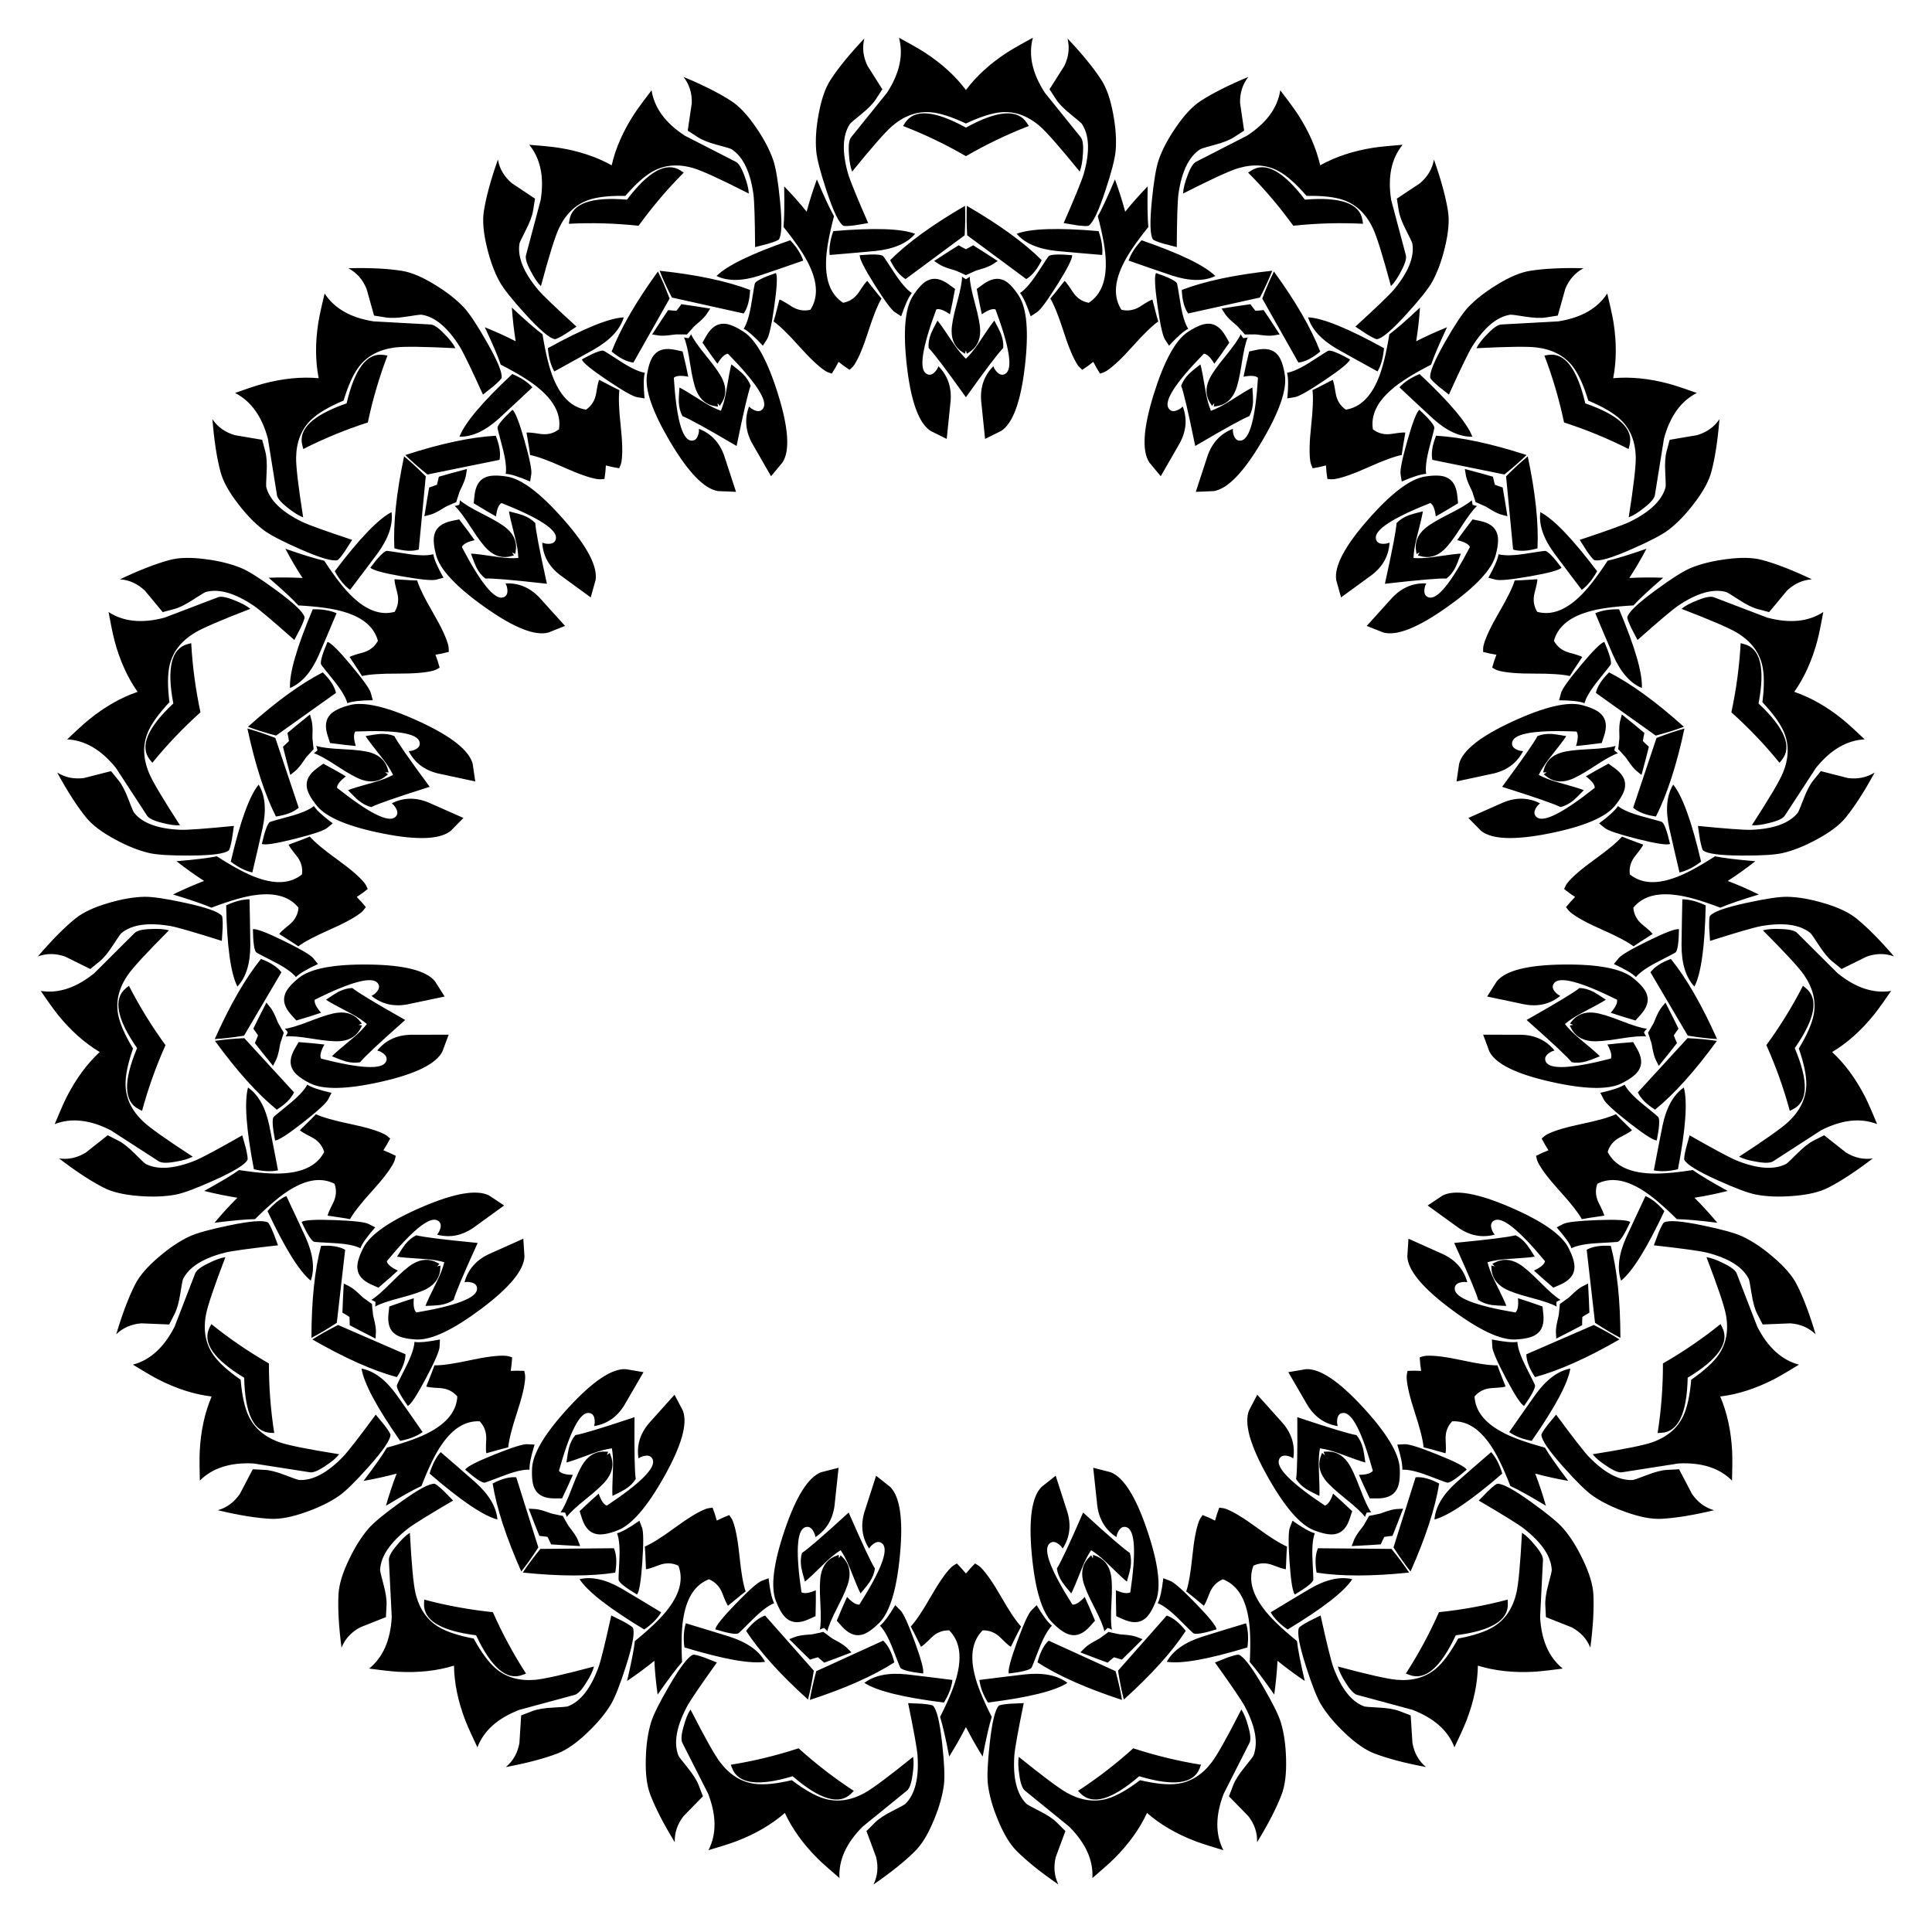 <?xml version="1.0" encoding="UTF-8"?>
<!DOCTYPE svg  PUBLIC '-//W3C//DTD SVG 1.1//EN'  'http://www.w3.org/Graphics/SVG/1.1/DTD/svg11.dtd'>
<svg enable-background="new 0 0 1673.863 1665.381" version="1.1" viewBox="0 0 1673.9 1665.4" xml:space="preserve" xmlns="http://www.w3.org/2000/svg">

	<path d="m1174.3 282.99c18.025-16.449 29.086-27.057 33.182-31.83 12.657-15.11 18.061-28.468 16.224-40.065-0.15-0.949-1.979-4.846-5.492-11.689-3.507-6.845-5.623-12.516-6.335-17.016l-1.631-10.298c6.816-4.475 13.511-8.931 20.088-13.374 6.629-5.657 10.645-12.482 12.047-20.473 6.168 17.469 10.222 32.361 12.171 44.668 1.312 8.284 0.42 18.738-2.677 31.366-2.77 11.598-6.42 21.522-10.939 29.763-3.399 6.118-10.783 15.416-22.155 27.899-12.601 13.884-21.154 21.188-25.654 21.901-0.943 0.149-3.968-1.317-9.068-4.388-3.255-2.159-6.508-4.311-9.761-6.464zm-252.72-89.719c9.776-22.358 15.566-36.548 17.367-42.574 5.417-18.952 4.921-33.353-1.474-43.2-0.523-0.806-3.779-3.622-9.771-8.445-5.988-4.826-10.227-9.147-12.709-12.968l-5.679-8.745c4.407-6.861 8.71-13.654 12.911-20.388 3.755-7.864 4.648-15.732 2.678-23.603 12.74 13.45 22.5 25.405 29.287 35.856 4.568 7.034 8.005 16.947 10.313 29.743 2.187 11.723 2.889 22.272 2.112 31.639-0.617 6.972-3.58 18.469-8.892 34.498-5.865 17.809-10.707 27.96-14.528 30.441-0.801 0.52-4.161 0.411-10.069-0.321-3.851-0.647-7.698-1.29-11.546-1.933zm-267.36 20.826c-0.163-24.402-0.645-39.72-1.451-45.957-2.759-19.516-9.07-32.47-18.918-38.865-0.806-0.523-4.925-1.772-12.361-3.74-7.433-1.974-13.063-4.196-16.884-6.678l-8.745-5.679c1.235-8.06 2.403-16.017 3.502-23.877 0.232-8.712-2.153-16.262-7.154-22.652 17.109 7.105 30.888 14.057 41.339 20.844 7.034 4.568 14.206 12.226 21.519 22.977 6.766 9.82 11.698 19.172 14.798 28.045 2.272 6.62 4.241 18.328 5.908 35.133 1.886 18.654 1.591 29.898-0.89 33.719-0.52 0.801-3.634 2.068-9.329 3.802-3.781 0.974-7.557 1.951-11.334 2.928zm-235.78 127.77c-10.074-22.226-16.745-36.023-20.018-41.394-10.459-16.707-21.493-25.974-33.09-27.811-0.949-0.15-5.22 0.385-12.814 1.611-7.593 1.22-13.641 1.48-18.141 0.767l-10.298-1.631c-2.15-7.866-4.319-15.609-6.512-23.237-3.332-8.053-8.581-13.981-15.749-17.784 18.52-0.468 33.936 0.278 46.243 2.228 8.284 1.312 17.95 5.391 29.004 12.238 10.175 6.219 18.485 12.756 24.926 19.601 4.768 5.124 11.329 15.019 19.687 29.692 9.31 16.275 13.614 26.666 12.901 31.166-0.149 0.943-2.479 3.367-6.976 7.268-3.058 2.428-6.111 4.857-9.163 7.286zm-163.42 212.62c-18.243-16.207-29.949-26.098-35.124-29.673-16.35-11.008-30.2-14.986-41.541-11.947-0.928 0.249-4.612 2.475-11.051 6.683-6.44 4.203-11.86 6.9-16.261 8.079l-10.072 2.699c-5.163-6.311-10.295-12.503-15.401-18.579-6.319-6.001-13.526-9.282-21.62-9.84 16.729-7.96 31.115-13.548 43.151-16.773 8.102-2.171 18.591-2.376 31.474-0.617 11.825 1.543 22.075 4.135 30.743 7.768 6.44 2.741 16.458 9.112 30.062 19.118 15.125 11.081 23.283 18.823 24.462 23.224 0.247 0.923-0.895 4.084-3.416 9.477-1.805 3.46-3.606 6.921-5.406 10.381zm-62.812 260.71c-23.258-7.385-37.975-11.661-44.156-12.821-19.414-3.407-33.684-1.407-42.809 5.982-0.747 0.605-3.207 4.137-7.377 10.601-4.174 6.46-8.028 11.127-11.569 13.995l-8.103 6.562c-7.284-3.665-14.49-7.235-21.626-10.709-8.214-2.912-16.132-2.978-23.754-0.196 12.045-14.076 22.914-25.033 32.598-32.874 6.518-5.278 16.018-9.732 28.502-13.365 11.43-3.4 21.849-5.201 31.245-5.408 6.998-0.115 18.742 1.63 35.239 5.238 18.324 3.971 28.926 7.726 31.793 11.266 0.601 0.742 0.844 4.095 0.733 10.047-0.241 3.895-0.479 7.789-0.716 11.682zm48.659 263.72c-24.251 2.713-39.435 4.793-45.553 6.247-19.121 4.784-31.344 12.415-36.675 22.877-0.436 0.856-1.247 5.083-2.428 12.685-1.186 7.599-2.808 13.431-4.876 17.49l-4.734 9.29c-8.145-0.386-16.18-0.716-24.112-0.987-8.688 0.68-15.948 3.841-21.78 9.483 5.278-17.758 10.752-32.189 16.409-43.291 3.808-7.473 10.674-15.406 20.602-23.803 9.059-7.755 17.844-13.638 26.344-17.649 6.346-2.952 17.785-6.134 34.323-9.548 18.355-3.825 29.567-4.708 33.627-2.639 0.851 0.433 2.436 3.398 4.757 8.88 1.363 3.658 2.729 7.312 4.096 10.965zm151.72 221.13c-21.051 12.342-34.076 20.418-39.074 24.235-15.522 12.148-23.585 24.09-24.2 35.816-0.05 0.959 0.928 5.151 2.941 12.576 2.007 7.424 2.898 13.411 2.659 17.961l-0.546 10.413c-7.598 2.96-15.072 5.927-22.429 8.906-7.66 4.155-13.007 9.996-16.04 17.521-2.401-18.37-3.27-33.779-2.618-46.222 0.439-8.376 3.485-18.416 9.14-30.124 5.121-10.769 10.754-19.717 16.888-26.838 4.597-5.278 13.752-12.837 27.472-22.683 15.212-10.96 25.096-16.327 29.646-16.088 0.954 0.05 3.608 2.113 7.957 6.178 2.735 2.786 5.469 5.568 8.204 8.349zm228.54 140.3c-14.211 19.837-22.825 32.513-25.839 38.033-9.239 17.411-11.747 31.601-7.54 42.562 0.344 0.897 2.943 4.328 7.802 10.292 4.854 5.966 8.102 11.073 9.735 15.327l3.737 9.734c-5.737 5.795-11.358 11.545-16.868 17.258-5.308 6.912-7.817 14.422-7.527 22.531-9.665-15.805-16.727-29.528-21.192-41.161-3.006-7.83-4.306-18.241-3.903-31.237 0.298-11.921 1.805-22.386 4.512-31.387 2.053-6.691 7.342-17.321 15.871-31.896 9.439-16.2 16.286-25.123 20.54-26.756 0.892-0.342 4.155 0.463 9.782 2.407 3.631 1.435 7.26 2.864 10.89 4.293zm265.85 35.216c-4.914 23.902-7.627 38.986-8.136 45.254-1.359 19.664 2.121 33.647 10.424 41.949 0.679 0.679 4.449 2.757 11.314 6.229 6.86 3.476 11.905 6.821 15.127 10.042l7.373 7.373c-2.884 7.627-5.681 15.167-8.39 22.627-2.038 8.473-1.275 16.355 2.288 23.644-15.258-10.507-27.291-20.172-36.102-28.983-5.931-5.931-11.353-14.913-16.271-26.949-4.576-11.012-7.456-21.185-8.644-30.509-0.846-6.948-0.338-18.81 1.525-35.593 2.034-18.639 4.66-29.575 7.881-32.797 0.675-0.675 3.984-1.267 9.915-1.78 3.902-0.165 7.799-0.336 11.696-0.507zm257.19-75.958c5.233 23.835 8.889 38.718 10.974 44.651 6.757 18.516 15.623 29.875 26.585 34.083 0.897 0.344 5.186 0.709 12.869 1.089 7.681 0.385 13.651 1.389 17.904 3.021l9.734 3.737c0.468 8.141 0.979 16.166 1.539 24.083 1.585 8.57 5.487 15.459 11.707 20.669-18.213-3.393-33.136-7.328-44.769-11.793-7.83-3.006-16.437-9.005-25.826-18.001-8.66-8.198-15.428-16.321-20.306-24.355-3.599-6.003-7.959-17.046-13.083-33.137-5.723-17.855-7.772-28.913-6.14-33.167 0.342-0.892 3.125-2.778 8.334-5.659 3.497-1.739 6.988-3.48 10.478-5.221zm204.06-174c14.475 19.646 23.869 31.755 28.187 36.327 13.704 14.167 26.424 20.938 38.149 20.323 0.959-0.05 5.026-1.462 12.199-4.24 7.174-2.773 13.035-4.284 17.585-4.522l10.412-0.546c3.738 7.247 7.47 14.37 11.201 21.375 4.933 7.184 11.301 11.891 19.102 14.121-18.018 4.308-33.252 6.783-45.695 7.435-8.376 0.439-18.679-1.541-30.915-5.941-11.245-3.967-20.733-8.635-28.456-13.99-5.729-4.02-14.204-12.335-25.43-24.95-12.49-13.983-18.861-23.252-19.099-27.802-0.05-0.954 1.724-3.809 5.312-8.559 2.487-3.01 4.968-6.021 7.448-9.031zm115.64-241.96c21.214 12.06 34.721 19.301 40.525 21.722 18.281 7.368 32.656 8.38 43.117 3.049 0.856-0.436 3.997-3.38 9.42-8.835 5.426-5.451 10.166-9.215 14.225-11.283l9.29-4.734c6.363 5.1 12.669 10.089 18.927 14.971 7.429 4.557 15.16 6.267 23.194 5.13-14.708 11.265-27.618 19.722-38.721 25.378-7.473 3.808-17.691 6.189-30.658 7.147-11.887 0.95-22.452 0.545-31.687-1.207-6.869-1.342-17.993-5.491-33.38-12.45-17.098-7.694-26.688-13.571-28.756-17.63-0.434-0.851 0.026-4.181 1.371-9.98 1.049-3.76 2.091-7.519 3.133-11.278zm7.234-268.07c24.285 2.389 39.569 3.51 45.857 3.361 19.698-0.704 33.241-5.627 40.63-14.752 0.604-0.747 2.277-4.713 5.012-11.903 2.74-7.186 5.539-12.553 8.406-16.094l6.562-8.103c7.887 2.071 15.677 4.064 23.38 5.979 8.64 1.141 16.398-0.441 23.275-4.747-8.855 16.273-17.209 29.25-25.051 38.934-5.278 6.518-13.644 12.85-25.101 18.999-10.473 5.702-20.29 9.63-29.438 11.786-6.821 1.568-18.671 2.302-35.558 2.203-18.749-0.074-29.9-1.543-33.441-4.41-0.742-0.601-1.677-3.83-2.806-9.675-0.572-3.862-1.15-7.72-1.727-11.578zm-102.43-247.84c23.157-7.696 37.576-12.888 43.259-15.582 17.708-8.655 28.078-18.66 31.117-30.002 0.249-0.928 0.163-5.232-0.262-12.912-0.42-7.679-0.046-13.721 1.133-18.122l2.699-10.072c8.047-1.316 15.975-2.664 23.791-4.048 8.357-2.472 14.801-7.073 19.332-13.804-1.47 18.468-3.824 33.721-7.049 45.757-2.171 8.102-7.238 17.289-15.203 27.566-7.248 9.469-14.619 17.05-22.099 22.74-5.594 4.207-16.121 9.697-31.587 16.476-17.159 7.558-27.943 10.752-32.344 9.573-0.922-0.247-3.09-2.817-6.499-7.697-2.095-3.294-4.192-6.584-6.288-9.873zm-122.5-133.16c-4.497-3.901-6.826-6.325-6.976-7.268-0.713-4.5 3.591-14.891 12.901-31.166 8.358-14.673 14.919-24.569 19.687-29.692 6.441-6.845 14.751-13.382 24.926-19.601 11.054-6.847 20.72-10.926 29.004-12.238 12.307-1.949 27.723-2.696 46.243-2.228-7.167 3.803-12.417 9.731-15.749 17.784-2.193 7.628-4.363 15.372-6.512 23.237l-10.298 1.631c-4.5 0.713-10.548 0.453-18.141-0.767-7.594-1.226-11.865-1.761-12.814-1.611-11.597 1.837-22.631 11.104-33.09 27.811-3.273 5.37-9.944 19.168-20.018 41.394-3.053-2.429-6.105-4.858-9.163-7.286zm-237.95-123.42c-5.695-1.734-8.808-3.001-9.329-3.802-2.481-3.821-2.776-15.064-0.89-33.719 1.667-16.804 3.636-28.513 5.908-35.133 3.1-8.873 8.033-18.225 14.798-28.045 7.313-10.751 14.484-18.409 21.519-22.977 10.45-6.786 24.229-13.739 41.339-20.844-5.001 6.389-7.386 13.94-7.154 22.652 1.099 7.861 2.267 15.817 3.502 23.877l-8.745 5.679c-3.821 2.481-9.451 4.704-16.885 6.678-7.436 1.969-11.556 3.217-12.361 3.74-9.847 6.395-16.158 19.349-18.918 38.865-0.806 6.237-1.288 21.555-1.451 45.957-3.775-0.976-7.552-1.953-11.333-2.928zm-267.57-15.963c-5.908 0.732-9.268 0.841-10.069 0.321-3.821-2.481-8.663-12.633-14.528-30.441-5.312-16.03-8.275-27.526-8.892-34.498-0.777-9.367-0.075-19.917 2.112-31.639 2.308-12.796 5.744-22.709 10.313-29.743 6.786-10.45 16.547-22.406 29.287-35.856-1.97 7.871-1.077 15.739 2.678 23.603 4.201 6.734 8.504 13.528 12.911 20.388l-5.679 8.745c-2.481 3.821-6.721 8.142-12.709 12.968-5.993 4.823-9.248 7.639-9.771 8.445-6.395 9.847-6.891 24.248-1.474 43.2 1.801 6.026 7.591 20.216 17.367 42.574-3.848 0.642-7.695 1.285-11.546 1.933zm-250.93 94.248c-5.099 3.072-8.124 4.538-9.068 4.388-4.5-0.713-13.052-8.017-25.654-21.901-11.372-12.483-18.756-21.781-22.155-27.899-4.519-8.241-8.169-18.164-10.939-29.763-3.096-12.628-3.989-23.082-2.677-31.366 1.949-12.307 6.003-27.199 12.171-44.668 1.402 7.992 5.417 14.816 12.047 20.473 6.577 4.443 13.271 8.899 20.087 13.374l-1.631 10.298c-0.713 4.5-2.828 10.171-6.335 17.016-3.513 6.844-5.341 10.74-5.492 11.689-1.837 11.597 3.567 24.955 16.224 40.065 4.096 4.772 15.157 15.38 33.182 31.83-3.253 2.154-6.506 4.306-9.76 6.464zm-190.9 188.16c-3.409 4.88-5.576 7.45-6.499 7.697-4.401 1.179-15.185-2.015-32.343-9.573-15.467-6.778-25.993-12.269-31.587-16.476-7.48-5.69-14.851-13.271-22.099-22.74-7.965-10.277-13.032-19.464-15.203-27.566-3.225-12.036-5.579-27.289-7.049-45.757 4.531 6.731 10.975 11.332 19.332 13.804 7.815 1.384 15.743 2.732 23.791 4.048l2.699 10.072c1.179 4.401 1.553 10.442 1.133 18.122-0.425 7.681-0.511 11.984-0.262 12.912 3.039 11.341 13.409 21.347 31.117 30.002 5.683 2.694 20.102 7.886 43.259 15.582-2.098 3.289-4.194 6.579-6.289 9.873zm-97.867 249.54c-1.13 5.845-2.064 9.074-2.806 9.675-3.541 2.867-14.692 4.336-33.441 4.41-16.886 0.099-28.736-0.636-35.558-2.203-9.148-2.156-18.965-6.083-29.438-11.786-11.457-6.149-19.822-12.481-25.101-18.999-7.842-9.684-16.196-22.661-25.051-38.934 6.877 4.306 14.636 5.888 23.275 4.747 7.703-1.915 15.493-3.908 23.38-5.979l6.562 8.103c2.867 3.541 5.666 8.908 8.406 16.094 2.735 7.19 4.408 11.156 5.012 11.903 7.389 9.125 20.932 14.047 40.63 14.752 6.287 0.15 21.572-0.972 45.857-3.361-0.576 3.858-1.153 7.716-1.727 11.578zm12.093 267.78c1.345 5.799 1.805 9.129 1.371 9.98-2.068 4.06-11.658 9.936-28.756 17.63-15.386 6.958-26.511 11.107-33.38 12.45-9.234 1.751-19.8 2.156-31.687 1.207-12.967-0.958-23.185-3.339-30.658-7.147-11.102-5.657-24.013-14.114-38.721-25.378 8.034 1.136 15.765-0.574 23.194-5.13 6.258-4.882 12.564-9.872 18.927-14.971l9.29 4.734c4.06 2.068 8.8 5.833 14.225 11.283 5.423 5.456 8.564 8.399 9.42 8.835 10.462 5.331 24.836 4.319 43.117-3.049 5.805-2.421 19.311-9.662 40.525-21.722 1.045 3.757 2.086 7.516 3.133 11.278zm119.96 239.71c3.588 4.75 5.362 7.605 5.312 8.559-0.238 4.55-6.609 13.819-19.099 27.802-11.226 12.615-19.701 20.93-25.43 24.95-7.723 5.356-17.211 10.023-28.456 13.99-12.236 4.399-22.539 6.38-30.915 5.941-12.443-0.652-27.677-3.127-45.695-7.435 7.801-2.229 14.169-6.936 19.102-14.121 3.731-7.005 7.463-14.129 11.201-21.375l10.413 0.546c4.55 0.239 10.411 1.75 17.585 4.522 7.173 2.778 11.24 4.189 12.199 4.24 11.725 0.615 24.445-6.156 38.149-20.323 4.318-4.572 13.712-16.681 28.187-36.327 2.48 3.01 4.96 6.021 7.447 9.031zm207.09 170.19c5.21 2.88 7.992 4.767 8.334 5.659 1.633 4.254-0.417 15.312-6.14 33.167-5.125 16.09-9.485 27.134-13.083 33.137-4.877 8.034-11.646 16.157-20.306 24.355-9.388 8.996-17.995 14.995-25.826 18.001-11.633 4.465-26.556 8.401-44.769 11.793 6.22-5.21 10.123-12.1 11.707-20.669 0.559-7.917 1.071-15.943 1.539-24.083l9.734-3.737c4.254-1.633 10.223-2.636 17.904-3.021 7.683-0.38 11.972-0.744 12.869-1.089 10.962-4.208 19.828-15.567 26.585-34.083 2.085-5.933 5.742-20.816 10.974-44.651 3.492 1.741 6.982 3.482 10.478 5.221zm258.41 71.246c5.931 0.512 9.24 1.104 9.915 1.78 3.222 3.222 5.847 14.158 7.881 32.797 1.863 16.784 2.372 28.646 1.525 35.593-1.188 9.323-4.068 19.497-8.644 30.509-4.918 12.037-10.34 21.018-16.271 26.949-8.811 8.811-20.844 18.476-36.102 28.983 3.563-7.289 4.326-15.171 2.288-23.644-2.709-7.46-5.506-15-8.39-22.627l7.373-7.373c3.222-3.222 8.267-6.567 15.127-10.042 6.864-3.472 10.634-5.55 11.314-6.229 8.302-8.302 11.782-22.286 10.424-41.949-0.508-6.269-3.222-21.352-8.136-45.254 3.898 0.169 7.795 0.34 11.696 0.507zm265.04-40.017c5.627-1.944 8.89-2.749 9.782-2.407 4.254 1.633 11.1 10.556 20.54 26.756 8.528 14.575 13.818 25.204 15.871 31.896 2.707 9 4.214 19.466 4.512 31.387 0.403 12.996-0.897 23.407-3.903 31.237-4.465 11.633-11.527 25.356-21.192 41.161 0.29-8.109-2.219-15.619-7.527-22.531-5.509-5.713-11.131-11.464-16.868-17.258l3.737-9.734c1.633-4.254 4.881-9.361 9.735-15.327 4.859-5.964 7.458-9.395 7.802-10.292 4.208-10.962 1.699-25.151-7.54-42.562-3.014-5.52-11.628-18.196-25.839-38.033 3.628-1.43 7.258-2.859 10.89-4.293zm225.85-144.36c4.349-4.065 7.003-6.128 7.957-6.178 4.55-0.239 14.434 5.128 29.646 16.088 13.719 9.846 22.875 17.405 27.472 22.683 6.134 7.121 11.767 16.069 16.888 26.838 5.654 11.709 8.701 21.748 9.14 30.124 0.652 12.443-0.217 27.853-2.618 46.222-3.033-7.526-8.379-13.366-16.04-17.521-7.357-2.979-14.831-5.945-22.429-8.906l-0.546-10.413c-0.238-4.55 0.652-10.537 2.659-17.961 2.013-7.424 2.992-11.616 2.941-12.576-0.615-11.725-8.677-23.668-24.199-35.816-4.999-3.817-18.023-11.893-39.074-24.235 2.734-2.78 5.469-5.562 8.203-8.349zm147.61-223.74c2.32-5.482 3.906-8.447 4.756-8.88 4.06-2.068 15.272-1.186 33.627 2.639 16.538 3.415 27.976 6.596 34.323 9.548 8.5 4.011 17.286 9.894 26.344 17.649 9.928 8.397 16.794 16.329 20.602 23.803 5.657 11.102 11.131 25.533 16.409 43.291-5.832-5.641-13.092-8.802-21.78-9.483-7.932 0.271-15.967 0.601-24.112 0.987l-4.734-9.29c-2.068-4.06-3.691-9.891-4.876-17.49-1.181-7.601-1.992-11.829-2.428-12.685-5.33-10.462-17.554-18.092-36.675-22.877-6.119-1.453-21.302-3.534-45.553-6.247 1.366-3.653 2.733-7.307 4.097-10.965zm43.845-264.44c-0.11-5.952 0.132-9.305 0.734-10.047 2.867-3.541 13.469-7.295 31.793-11.266 16.497-3.607 28.241-5.353 35.239-5.238 9.396 0.207 19.815 2.008 31.245 5.408 12.485 3.633 21.984 8.087 28.502 13.365 9.684 7.842 20.553 18.798 32.598 32.874-7.622-2.782-15.54-2.717-23.754 0.196-7.136 3.474-14.342 7.044-21.626 10.709l-8.103-6.562c-3.541-2.867-7.395-7.535-11.569-13.995-4.17-6.464-6.631-9.996-7.377-10.601-9.125-7.389-23.395-9.388-42.809-5.982-6.181 1.161-20.898 5.436-44.156 12.821-0.238-3.891-0.475-7.785-0.717-11.682zm-67.502-259.41c-2.522-5.393-3.664-8.554-3.416-9.477 1.179-4.401 9.337-12.143 24.462-23.224 13.604-10.005 23.622-16.377 30.062-19.118 8.668-3.633 18.919-6.226 30.743-7.768 12.883-1.759 23.373-1.554 31.474 0.617 12.036 3.225 26.422 8.813 43.151 16.773-8.094 0.559-15.301 3.839-21.62 9.84-5.106 6.076-10.237 12.268-15.401 18.579l-10.072-2.699c-4.401-1.179-9.82-3.876-16.261-8.079-6.439-4.209-10.123-6.435-11.051-6.683-11.341-3.039-25.191 0.939-41.541 11.947-5.174 3.575-16.88 13.466-35.124 29.673-1.8-3.459-3.6-6.92-5.406-10.381zm-269.53-400.89c13.289-7.39 28.612-12.459 45.97-15.208 3.08-0.488 7.43-0.995 13.046-1.52 5.622-0.526 9.753-0.874 12.392-1.053-9.751 11.982-13.052 27.913-9.903 47.8l12.621 47.509c0.927 2.765-0.394 7.462-3.956 14.096-2.96 5.804-5.911 10.156-8.854 13.051-7.079-26.306-12.264-42.958-15.557-49.956-5.846-12.418-14.304-20.606-25.367-24.558-7.592-2.711-18.326-3.927-32.199-3.644-9.072-10.498-17.158-17.662-24.253-21.49-10.34-5.577-22.084-6.384-35.224-2.419-7.404 2.236-23.248 9.524-47.534 21.866 0.182-4.124 1.442-9.229 3.775-15.313 2.546-7.086 5.153-11.21 7.828-12.372l43.751-22.41c16.886-10.966 26.517-24.08 28.896-39.344 1.633 2.081 4.139 5.384 7.51 9.914 3.367 4.525 5.902 8.098 7.6 10.713 9.572 14.738 16.058 29.518 19.458 44.338zm253.86 184.44c15.145-1.346 31.205 0.255 48.181 4.804 3.012 0.807 7.192 2.113 12.537 3.918 5.35 1.806 9.265 3.169 11.749 4.079-13.782 6.98-23.277 20.191-28.489 39.64l-7.794 48.535c-0.278 2.903-3.395 6.657-9.347 11.268-5.065 4.098-9.531 6.874-13.397 8.322 4.233-26.911 6.269-44.233 6.107-51.965-0.29-13.722-4.686-24.642-13.185-32.753-5.833-5.565-15.145-11.041-27.933-16.425-4.018-13.281-8.491-23.114-13.415-29.497-7.178-9.3-17.579-14.814-31.195-16.537-7.673-0.969-25.112-0.755-52.318 0.642 1.844-3.693 5.071-7.845 9.677-12.453 5.208-5.438 9.267-8.145 12.183-8.118l49.084-2.678c19.887-3.15 34.018-11.212 42.4-24.189 0.645 2.565 1.592 6.602 2.828 12.111 1.236 5.504 2.098 9.798 2.586 12.878 2.749 17.357 2.663 33.496-0.259 48.418zm156.9 271.75c14.383 4.931 28.404 12.926 42.062 23.986 2.423 1.962 5.711 4.856 9.859 8.678 4.153 3.826 7.175 6.663 9.074 8.505-15.429 0.771-29.477 8.978-42.148 24.625l-26.861 41.169c-1.435 2.539-5.809 4.701-13.122 6.492-6.294 1.684-11.503 2.403-15.623 2.153 14.813-22.863 23.718-37.859 26.715-44.988 5.317-12.654 5.742-24.418 1.276-35.284-3.066-7.456-9.345-16.246-18.837-26.366 1.731-13.767 1.644-24.569-0.258-32.403-2.775-11.416-10.033-20.683-21.772-27.795-6.615-4.006-22.634-10.904-48.056-20.693 3.187-2.624 7.823-5.104 13.905-7.441 6.969-2.849 11.779-3.672 14.432-2.461l45.929 17.518c19.449 5.211 35.638 3.593 48.573-4.852-0.454 2.606-1.231 6.679-2.342 12.214-1.11 5.53-2.069 9.804-2.876 12.816-4.549 16.975-11.192 31.684-19.93 44.127zm32.8 312.07c11.134 10.355 20.691 23.361 28.67 39.02 1.416 2.778 3.242 6.759 5.477 11.938 2.238 5.184 3.845 9.006 4.831 11.46-14.409-5.571-30.58-3.788-48.521 5.353l-41.284 26.684c-2.344 1.736-7.219 1.932-14.628 0.593-6.435-1.021-11.486-2.483-15.148-4.387 22.831-14.861 37.066-24.939 42.704-30.233 10.004-9.397 15.177-19.971 15.517-31.715 0.232-8.058-1.929-18.643-6.484-31.749 7.181-11.872 11.495-21.776 12.944-29.707 2.109-11.558-0.753-22.976-8.584-34.248-4.414-6.35-16.242-19.167-35.485-38.451 3.978-1.101 9.223-1.481 15.729-1.142 7.526 0.232 12.254 1.436 14.185 3.622l34.833 34.685c15.647 12.671 31.095 17.778 46.347 15.324-1.475 2.196-3.841 5.6-7.108 10.206-3.263 4.601-5.878 8.115-7.84 10.538-11.06 13.66-23.111 24.395-36.155 32.209zm-96.967 298.43c5.96 13.988 9.4 29.757 10.32 47.308 0.163 3.114 0.213 7.493 0.148 13.134-0.064 5.646-0.151 9.791-0.248 12.434-10.897-10.95-26.396-15.899-46.503-14.845l-48.568 7.586c-2.847 0.633-7.38-1.172-13.605-5.408-5.463-3.55-9.483-6.94-12.054-10.169 26.902-4.29 44.005-7.707 51.309-10.25 12.961-4.516 21.988-12.072 27.076-22.661 3.49-7.267 5.821-17.816 6.99-31.641 11.389-7.925 19.359-15.218 23.907-21.874 6.627-9.701 8.657-21.296 6.088-34.779-1.45-7.597-7.042-24.117-16.778-49.559 4.082 0.612 9.028 2.399 14.834 5.354 6.781 3.273 10.61 6.296 11.486 9.078l17.714 45.854c9.141 17.94 21.176 28.889 36.108 32.85-2.24 1.406-5.787 3.554-10.644 6.432-4.852 2.876-8.67 5.023-11.448 6.438-15.662 7.98-31.038 12.885-46.132 14.718zm-209.97 233.19c-0.245 15.203-3.516 31.008-9.814 47.415-1.117 2.911-2.854 6.932-5.207 12.058-2.355 5.132-4.12 8.883-5.284 11.258-5.501-14.436-17.647-25.26-36.445-32.476l-47.454-12.824c-2.859-0.58-6.266-4.072-10.229-10.474-3.547-5.465-5.84-10.197-6.876-14.193 26.321 7.023 43.335 10.858 51.042 11.505 13.677 1.146 24.997-2.085 33.952-9.689 6.144-5.22 12.564-13.908 19.255-26.063 13.628-2.608 23.875-6.029 30.737-10.259 10-6.167 16.571-15.934 19.707-29.296 1.766-7.53 3.376-24.896 4.83-52.099 3.48 2.22 7.272 5.863 11.374 10.925 4.864 5.748 7.132 10.067 6.8 12.965l-2.468 49.095c1.054 20.107 7.595 35.004 19.624 44.697-2.619 0.374-6.732 0.893-12.34 1.547-5.603 0.654-9.964 1.062-13.077 1.225-17.55 0.921-33.593-0.852-48.127-5.317zm-286.66 127.63c-6.407 13.789-15.824 26.897-28.251 39.324-2.205 2.205-5.426 5.172-9.661 8.898-4.239 3.73-7.377 6.439-9.407 8.136 0.846-15.425-5.847-30.254-20.085-44.492l-38.136-31.017c-2.376-1.692-4.068-6.269-5.085-13.729-1.017-6.435-1.188-11.691-0.508-15.763 21.189 17.121 35.172 27.545 41.949 31.271 12.029 6.61 23.684 8.263 34.958 4.958 7.736-2.269 17.134-7.595 28.191-15.978 13.51 3.161 24.263 4.203 32.253 3.13 11.643-1.566 21.619-7.816 29.919-18.748 4.676-6.161 13.21-21.37 25.603-45.63 2.277 3.443 4.258 8.314 5.947 14.607 2.105 7.229 2.421 12.098 0.939 14.61l-22.223 43.847c-7.216 18.797-7.299 35.067-0.252 48.814-2.544-0.724-6.513-1.922-11.903-3.606-5.384-1.682-9.534-3.082-12.445-4.2-16.407-6.297-30.342-14.441-41.803-24.432zm-313.79 0c-11.462 9.991-25.396 18.135-41.803 24.434-2.911 1.117-7.061 2.518-12.445 4.2-5.389 1.684-9.358 2.882-11.903 3.606 7.047-13.747 6.964-30.017-0.252-48.814l-22.223-43.847c-1.482-2.512-1.167-7.381 0.939-14.61 1.688-6.293 3.67-11.163 5.947-14.607 12.393 24.26 20.928 39.469 25.603 45.63 8.3 10.931 18.276 17.182 29.919 18.748 7.99 1.073 18.742 0.031 32.253-3.13 11.057 8.382 20.455 13.708 28.191 15.978 11.274 3.305 22.929 1.653 34.958-4.958 6.777-3.726 20.76-14.15 41.949-31.271 0.679 4.072 0.508 9.327-0.508 15.763-1.017 7.46-2.709 12.036-5.085 13.729l-38.136 31.017c-14.237 14.237-20.931 29.067-20.085 44.492-2.03-1.696-5.168-4.405-9.407-8.136-4.235-3.726-7.456-6.694-9.661-8.898-12.427-12.429-21.844-25.537-28.251-39.326zm-286.66-127.63c-14.535 4.465-30.577 6.238-48.127 5.318-3.114-0.163-7.475-0.572-13.077-1.225-5.608-0.654-9.721-1.173-12.34-1.547 12.029-9.693 18.571-24.59 19.624-44.697l-2.468-49.095c-0.332-2.898 1.937-7.218 6.8-12.965 4.102-5.062 7.893-8.705 11.374-10.925 1.455 27.203 3.065 44.569 4.83 52.099 3.136 13.362 9.707 23.129 19.707 29.296 6.863 4.23 17.11 7.651 30.737 10.259 6.691 12.155 13.111 20.843 19.255 26.063 8.955 7.605 20.275 10.836 33.952 9.689 7.707-0.647 24.721-4.483 51.042-11.505-1.036 3.996-3.329 8.728-6.876 14.193-3.963 6.402-7.371 9.894-10.229 10.474l-47.454 12.824c-18.797 7.216-30.944 18.04-36.445 32.476-1.165-2.375-2.93-6.127-5.284-11.258-2.353-5.126-4.089-9.148-5.207-12.058-6.298-16.408-9.57-32.213-9.814-47.416zm-209.97-233.19c-15.094-1.832-30.47-6.738-46.13-14.717-2.778-1.416-6.596-3.563-11.448-6.438-4.857-2.878-8.404-5.026-10.644-6.432 14.932-3.962 26.967-14.91 36.107-32.85l17.714-45.854c0.875-2.782 4.705-5.806 11.486-9.078 5.806-2.956 10.752-4.742 14.834-5.354-9.736 25.443-15.328 41.963-16.778 49.559-2.57 13.483-0.54 25.078 6.088 34.779 4.549 6.656 12.518 13.949 23.907 21.874 1.169 13.826 3.5 24.374 6.99 31.641 5.088 10.59 14.114 18.145 27.076 22.661 7.304 2.543 24.407 5.96 51.309 10.25-2.571 3.229-6.591 6.619-12.054 10.169-6.225 4.236-10.758 6.041-13.605 5.408l-48.568-7.586c-20.107-1.054-35.606 3.895-46.503 14.845-0.098-2.644-0.184-6.789-0.248-12.434-0.064-5.64-0.015-10.02 0.148-13.134 0.918-17.552 4.358-33.321 10.319-47.309zm-96.967-298.43c-13.044-7.813-25.096-18.549-36.156-32.207-1.962-2.423-4.577-5.937-7.84-10.538-3.267-4.605-5.633-8.01-7.108-10.206 15.252 2.454 30.7-2.653 46.347-15.324l34.833-34.685c1.931-2.186 6.659-3.39 14.185-3.622 6.506-0.339 11.751 0.041 15.73 1.142-19.242 19.283-31.071 32.1-35.485 38.451-7.831 11.272-10.693 22.69-8.585 34.248 1.448 7.93 5.763 17.834 12.944 29.707-4.556 13.106-6.716 23.69-6.484 31.749 0.34 11.743 5.514 22.318 15.518 31.715 5.638 5.294 19.873 15.371 42.704 30.233-3.663 1.904-8.714 3.366-15.148 4.387-7.409 1.338-12.285 1.143-14.628-0.593l-41.284-26.684c-17.94-9.141-34.112-10.924-48.521-5.353 0.986-2.455 2.593-6.277 4.831-11.46 2.235-5.179 4.062-9.16 5.477-11.938 7.979-15.661 17.536-28.668 28.67-39.022zm32.8-312.07c-8.738-12.443-15.382-27.152-19.93-44.128-0.807-3.012-1.766-7.285-2.876-12.816-1.111-5.536-1.888-9.608-2.342-12.214 12.935 8.445 29.125 10.063 48.573 4.852l45.929-17.518c2.653-1.211 7.463-0.389 14.432 2.461 6.082 2.337 10.719 4.817 13.905 7.441-25.422 9.79-41.441 16.688-48.056 20.693-11.739 7.112-18.998 16.379-21.772 27.795-1.902 7.834-1.989 18.636-0.258 32.403-9.492 10.12-15.772 18.91-18.837 26.366-4.465 10.867-4.04 22.631 1.276 35.284 2.997 7.129 11.902 22.125 26.715 44.988-4.12 0.25-9.329-0.469-15.623-2.153-7.313-1.791-11.687-3.953-13.122-6.492l-26.861-41.169c-12.671-15.648-26.719-23.855-42.148-24.625 1.899-1.841 4.922-4.679 9.074-8.505 4.148-3.822 7.436-6.716 9.859-8.678 13.658-11.059 27.679-19.054 42.062-23.985zm156.9-271.75c-2.922-14.922-3.008-31.061-0.259-48.42 0.488-3.08 1.35-7.374 2.586-12.878 1.237-5.509 2.183-9.546 2.828-12.111 8.382 12.977 22.514 21.039 42.4 24.189l49.084 2.678c2.917-0.027 6.975 2.68 12.183 8.118 4.605 4.609 7.833 8.76 9.676 12.453-27.206-1.397-44.645-1.611-52.318-0.642-13.617 1.723-24.017 7.236-31.195 16.537-4.924 6.383-9.397 16.216-13.415 29.497-12.788 5.384-22.1 10.861-27.933 16.425-8.499 8.111-12.896 19.031-13.185 32.753-0.162 7.732 1.874 25.054 6.107 51.965-3.866-1.448-8.332-4.223-13.397-8.322-5.952-4.611-9.069-8.365-9.347-11.268l-7.794-48.535c-5.211-19.449-14.707-32.66-28.488-39.64 2.484-0.91 6.399-2.273 11.749-4.079 5.344-1.804 9.525-3.111 12.537-3.918 16.976-4.546 33.036-6.148 48.181-4.802zm253.86-184.44c3.4-14.82 9.886-29.599 19.458-44.339 1.698-2.615 4.232-6.187 7.6-10.713 3.37-4.53 5.877-7.832 7.51-9.914 2.379 15.264 12.01 28.377 28.896 39.344l43.751 22.41c2.675 1.161 5.282 5.286 7.828 12.372 2.333 6.083 3.593 11.189 3.775 15.313-24.286-12.342-40.131-19.63-47.534-21.866-13.14-3.965-24.884-3.158-35.225 2.419-7.095 3.828-15.181 10.992-24.253 21.49-13.872-0.283-24.606 0.933-32.199 3.644-11.063 3.953-19.521 12.14-25.367 24.558-3.293 6.998-8.478 23.65-15.557 49.956-2.943-2.895-5.894-7.247-8.854-13.051-3.562-6.633-4.883-11.33-3.956-14.096l12.621-47.509c3.15-19.887-0.151-35.818-9.903-47.8 2.639 0.179 6.771 0.526 12.392 1.053 5.616 0.525 9.967 1.033 13.046 1.52 17.36 2.749 32.683 7.819 45.971 15.209zm306.93-65.241c9.134-12.156 21.07-23.019 35.81-32.591 2.615-1.698 6.383-3.931 11.3-6.695 4.922-2.767 8.555-4.765 10.893-6.002-4.035 14.912-0.571 30.809 10.396 47.695l30.854 38.268c1.972 2.149 2.676 6.977 2.119 14.486-0.343 6.506-1.269 11.682-2.78 15.524-17.166-21.153-28.677-34.256-34.531-39.31-10.391-8.967-21.448-13.006-33.163-12.117-8.038 0.611-18.339 3.867-30.897 9.767-12.558-5.901-22.859-9.156-30.897-9.767-11.715-0.889-22.772 3.151-33.163 12.117-5.854 5.054-17.365 18.157-34.531 39.31-1.511-3.842-2.437-9.018-2.78-15.524-0.556-7.509 0.147-12.337 2.119-14.486l30.853-38.268c10.966-16.886 14.43-32.783 10.396-47.695 2.338 1.237 5.971 3.235 10.893 6.002 4.917 2.764 8.685 4.997 11.3 6.695 14.739 9.571 26.675 20.435 35.809 32.591zm311.94 325.28c-3.714 1.003-7.554 1.818-11.519 2.446-1.086-2.257-1.76-4.215-2.022-5.868-1.05-6.631-0.807-16.982 0.724-31.057 1.536-14.076 1.914-24.329 1.135-30.758 1.15-0.427 6.984-3.415 17.51-8.962 0.702 1.345 1.544 5.153 2.538 11.429 0.993 6.27 3.939 11.082 8.839 14.435 12.074-1.912 21.37-10.665 27.876-26.257 3.734-8.6 7.013-21.621 9.832-39.052 5.867-4.331 14.719-12.041 26.55-23.135-0.721 10.295-1.819 20.025-3.296 29.191 8.261-4.237 17.176-8.288 26.744-12.155-6.895 14.681-11.492 25.482-13.798 32.4-15.706 8.068-27.077 15.209-34.103 21.419-12.818 11.006-18.27 22.551-16.358 34.625 4.703 3.623 10.19 4.939 16.46 3.945 6.276-0.994 10.158-1.37 11.654-1.118-2.022 11.725-3.062 18.197-3.112 19.422-6.355 1.245-15.989 4.773-28.902 10.584-12.914 5.805-22.683 9.235-29.313 10.285-1.654 0.262-3.724 0.226-6.206-0.109-0.628-3.964-1.039-7.868-1.233-11.71zm147.66 164c-3.801-0.595-7.64-1.411-11.518-2.451-0.074-2.503 0.107-4.566 0.54-6.183 1.738-6.485 6.17-15.842 13.293-28.078 7.129-12.235 11.644-21.447 13.547-27.637 1.224 0.078 7.77-0.279 19.641-1.065 0.094 1.514-0.685 5.336-2.33 11.473-1.643 6.132-0.909 11.726 2.203 16.782 11.808 3.164 23.86-1.051 36.145-12.649 6.909-6.338 15.201-16.9 24.866-31.677 7.121-1.57 18.344-5.013 33.664-10.336-4.846 9.112-9.807 17.554-14.884 25.327 9.27-0.51 19.062-0.586 29.376-0.227-12.27 10.607-20.863 18.605-25.783 23.986-17.63 0.982-30.923 2.881-39.866 5.696-16.186 4.841-25.863 13.17-29.027 24.979 2.823 5.223 7.3 8.656 13.432 10.299 6.137 1.645 9.837 2.88 11.101 3.719-6.616 9.888-10.198 15.379-10.743 16.477-6.312-1.447-16.548-2.143-30.708-2.086-14.158 0.051-24.478-0.789-30.963-2.527-1.617-0.433-3.494-1.308-5.625-2.624 1.041-3.875 2.253-7.609 3.639-11.198zm68.193 209.88c-3.231-2.089-6.406-4.397-9.526-6.924 0.951-2.317 1.955-4.128 3.008-5.429 4.225-5.217 12.08-11.963 23.564-20.244 11.489-8.277 19.361-14.857 23.617-19.738 1.086 0.569 7.212 2.905 18.376 7.016-0.53 1.422-2.796 4.596-6.795 9.534-3.995 4.934-5.599 10.343-4.813 16.228 9.5 7.693 22.225 8.744 38.165 3.147 8.89-2.979 20.76-9.256 35.6-18.824 7.144 1.462 18.797 2.881 34.958 4.251-8.133 6.353-16.099 12.047-23.899 17.083 8.676 3.304 17.652 7.218 26.928 11.741-15.523 4.699-26.627 8.51-33.31 11.426-16.505-6.274-29.421-9.945-38.736-11.011-16.756-2.161-28.984 1.513-36.677 11.013 0.454 5.92 3.148 10.877 8.082 14.872 4.938 3.999 7.815 6.632 8.629 7.913-10.066 6.342-15.572 9.901-16.516 10.683-5.178-3.889-14.246-8.688-27.205-14.396-12.955-5.712-22.041-10.677-27.258-14.902-1.301-1.054-2.66-2.616-4.071-4.685 2.527-3.121 5.153-6.039 7.879-8.754zm-23.067 219.47c-2.102-3.223-4.064-6.622-5.886-10.199 1.811-1.73 3.465-2.976 4.956-3.736 5.982-3.048 15.901-6.015 29.76-8.909 13.862-2.889 23.73-5.698 29.603-8.425 0.761 0.961 5.406 5.587 13.934 13.884-1.062 1.083-4.424 3.061-10.085 5.946-5.656 2.882-9.322 7.171-10.997 12.867 5.55 10.892 16.747 17.028 33.586 18.398 9.333 0.894 22.73-0.012 40.179-2.717 5.932 4.241 16 10.278 30.207 18.102-10.014 2.496-19.607 4.458-28.781 5.886 6.582 6.547 13.19 13.774 19.825 21.679-16.093-2.021-27.786-3.055-35.078-3.11-12.526-12.445-22.832-21.052-30.908-25.815-14.428-8.79-27.093-10.407-37.985-4.857-1.993 5.593-1.548 11.217 1.334 16.874 2.885 5.661 4.442 9.237 4.664 10.738-11.776 1.7-18.253 2.711-19.434 3.042-3.148-5.659-9.481-13.732-18.997-24.217-9.511-10.488-15.792-18.719-18.84-24.7-0.76-1.492-1.365-3.472-1.814-5.936 3.577-1.825 7.163-3.423 10.757-4.795zm-110.34 191.11c-0.609-3.799-1.019-7.703-1.229-11.712 2.358-0.844 4.376-1.309 6.047-1.397 6.704-0.351 16.973 0.973 30.811 3.966 13.839 2.999 23.996 4.447 30.471 4.344 0.304 1.188 2.667 7.303 7.082 18.351-1.411 0.558-5.286 0.997-11.632 1.33-6.34 0.332-11.433 2.759-15.28 7.281 0.64 12.208 8.373 22.367 23.199 30.468 8.163 4.613 20.77 9.234 37.81 13.86 3.694 6.287 10.436 15.897 20.233 28.823-10.163-1.793-19.725-3.903-28.687-6.329 3.35 8.658 6.448 17.948 9.293 27.868-13.879-8.392-24.141-14.093-30.78-17.109-6.382-16.464-12.296-28.519-17.737-36.155-9.606-13.898-20.518-20.527-32.726-19.887-4.095 4.299-5.977 9.618-5.644 15.958 0.333 6.345 0.301 10.245-0.107 11.707-11.449-3.237-17.777-4.947-18.991-5.125-0.574-6.451-3.076-16.401-7.505-29.85-4.423-13.45-6.813-23.524-7.165-30.228-0.088-1.672 0.165-3.727 0.757-6.16 4.013-0.212 7.939-0.213 11.78-4e-3zm-178.53 129.71c0.989-3.718 2.202-7.451 3.641-11.199 2.497 0.188 4.53 0.583 6.093 1.183 6.267 2.406 15.11 7.792 26.534 16.155 11.422 8.368 20.112 13.822 26.07 16.362-0.205 1.209-0.534 7.756-0.994 19.645-1.516-0.064-5.235-1.239-11.167-3.516-5.927-2.275-11.567-2.129-16.921 0.437-4.381 11.413-1.448 23.839 8.801 37.27 5.581 7.534 15.218 16.884 28.904 28.041 0.817 7.246 3.068 18.767 6.76 34.56-8.555-5.772-16.433-11.588-23.632-17.45-0.461 9.273-1.41 19.019-2.845 29.238-9.266-13.312-16.322-22.693-21.16-28.149 0.867-17.636 0.367-31.054-1.498-40.243-3.122-16.604-10.395-27.098-21.808-31.479-5.49 2.261-9.372 6.356-11.647 12.282-2.277 5.932-3.892 9.482-4.859 10.651-9.143-7.614-14.228-11.75-15.264-12.406 2.099-6.127 3.861-16.234 5.285-30.322 1.429-14.086 3.344-24.261 5.749-30.529 0.6-1.563 1.667-3.338 3.198-5.32 3.75 1.439 7.336 3.035 10.76 4.789zm-215.86 45.881c2.416-2.995 5.043-5.911 7.881-8.75 2.205 1.188 3.901 2.375 5.085 3.559 4.747 4.747 10.634 13.264 17.67 25.551 7.031 12.291 12.752 20.808 17.161 25.551-0.679 1.021-3.643 6.868-8.898 17.542-1.359-0.675-4.278-3.261-8.771-7.754-4.489-4.489-9.701-6.65-15.636-6.483-8.644 8.644-11.02 21.189-7.119 37.627 2.034 9.153 7.035 21.614 15 37.373-2.201 6.952-4.831 18.393-7.881 34.322-5.468-8.752-10.299-17.27-14.492-25.553-4.193 8.283-9.023 16.801-14.492 25.553-3.051-15.93-5.681-27.37-7.881-34.322 7.965-15.759 12.966-28.22 15-37.373 3.901-16.438 1.525-28.983-7.119-37.627-5.935-0.167-11.147 1.994-15.636 6.483-4.493 4.493-7.413 7.079-8.771 7.754-5.256-10.674-8.219-16.521-8.898-17.542 4.409-4.743 10.13-13.26 17.161-25.551 7.035-12.287 12.922-20.804 17.67-25.551 1.184-1.184 2.88-2.372 5.085-3.559 2.839 2.839 5.466 5.755 7.881 8.75zm-215.86-45.881c3.425-1.753 7.011-3.349 10.759-4.788 1.531 1.982 2.597 3.757 3.197 5.32 2.406 6.268 4.32 16.443 5.749 30.529 1.424 14.088 3.186 24.195 5.285 30.322-1.036 0.656-6.121 4.793-15.264 12.406-0.966-1.17-2.582-4.72-4.859-10.651-2.275-5.927-6.157-10.021-11.647-12.282-11.413 4.381-18.685 14.875-21.808 31.479-1.865 9.188-2.364 22.607-1.498 40.243-4.838 5.456-11.894 14.838-21.16 28.149-1.435-10.22-2.384-19.966-2.845-29.238-7.2 5.862-15.077 11.678-23.632 17.45 3.692-15.793 5.943-27.315 6.76-34.56 13.686-11.157 23.323-20.507 28.904-28.041 10.25-13.43 13.182-25.857 8.801-37.27-5.354-2.566-10.994-2.712-16.921-0.437-5.932 2.277-9.651 3.452-11.167 3.516-0.46-11.889-0.789-18.436-0.994-19.645 5.957-2.54 14.647-7.994 26.07-16.362 11.425-8.363 20.267-13.749 26.534-16.155 1.563-0.6 3.596-0.995 6.093-1.183 1.441 3.746 2.654 7.479 3.643 11.198zm-178.53-129.71c3.842-0.209 7.767-0.208 11.776 2e-3 0.593 2.433 0.845 4.489 0.757 6.16-0.351 6.704-2.741 16.778-7.165 30.228-4.429 13.449-6.931 23.399-7.505 29.85-1.213 0.178-7.542 1.889-18.991 5.125-0.407-1.461-0.439-5.362-0.107-11.707 0.332-6.34-1.549-11.659-5.644-15.958-12.208-0.64-23.12 5.989-32.726 19.887-5.441 7.636-11.355 19.691-17.737 36.155-6.639 3.016-16.901 8.717-30.78 17.109 2.845-9.92 5.943-19.209 9.293-27.868-8.961 2.427-18.523 4.536-28.687 6.329 9.797-12.926 16.539-22.536 20.233-28.823 17.041-4.626 29.648-9.247 37.811-13.86 14.826-8.1 22.559-18.26 23.199-30.468-3.847-4.522-8.941-6.949-15.28-7.281-6.345-0.333-10.221-0.772-11.632-1.33 4.416-11.048 6.778-17.163 7.082-18.351 6.475 0.103 16.632-1.345 30.471-4.344 13.838-2.993 24.107-4.317 30.811-3.966 1.672 0.088 3.69 0.553 6.047 1.397-0.207 4.011-0.617 7.915-1.226 11.714zm-110.34-191.11c3.594 1.372 7.18 2.969 10.757 4.792-0.448 2.464-1.054 4.444-1.814 5.936-3.048 5.982-9.329 14.213-18.84 24.7-9.516 10.485-15.849 18.557-18.997 24.217-1.181-0.331-7.658-1.342-19.434-3.042 0.222-1.501 1.78-5.077 4.664-10.738 2.882-5.656 3.327-11.281 1.334-16.874-10.892-5.55-23.557-3.932-37.985 4.857-8.076 4.763-18.382 13.37-30.909 25.815-7.292 0.055-18.985 1.09-35.078 3.11 6.634-7.905 13.242-15.131 19.825-21.679-9.174-1.428-18.767-3.39-28.781-5.886 14.207-7.824 24.275-13.86 30.207-18.102 17.449 2.705 30.846 3.611 40.179 2.717 16.839-1.37 28.036-7.505 33.586-18.398-1.675-5.696-5.341-9.985-10.997-12.867-5.661-2.885-9.023-4.862-10.085-5.946 8.528-8.297 13.173-12.922 13.934-13.884 5.874 2.728 15.741 5.536 29.603 8.425 13.859 2.894 23.779 5.861 29.761 8.909 1.492 0.76 3.145 2.006 4.956 3.736-1.823 3.58-3.785 6.98-5.886 10.202zm-23.067-219.47c2.726 2.715 5.352 5.633 7.878 8.753-1.412 2.068-2.77 3.631-4.071 4.685-5.217 4.225-14.303 9.19-27.258 14.902-12.958 5.708-22.027 10.507-27.205 14.396-0.944-0.782-6.45-4.341-16.516-10.683 0.814-1.281 3.691-3.914 8.629-7.913 4.934-3.995 7.627-8.953 8.082-14.872-7.693-9.5-19.921-13.174-36.677-11.013-9.315 1.066-22.231 4.737-38.736 11.011-6.684-2.915-17.787-6.727-33.31-11.426 9.276-4.523 18.252-8.437 26.928-11.741-7.8-5.036-15.766-10.73-23.899-17.083 16.161-1.369 27.814-2.789 34.958-4.251 14.84 9.568 26.71 15.845 35.6 18.824 15.94 5.598 28.665 4.547 38.165-3.147 0.786-5.885-0.818-11.294-4.813-16.228-3.999-4.938-6.265-8.112-6.795-9.534 11.165-4.111 17.29-6.447 18.376-7.016 4.256 4.881 12.129 11.46 23.617 19.738 11.484 8.281 19.339 15.026 23.564 20.244 1.054 1.301 2.058 3.112 3.008 5.429-3.12 2.528-6.295 4.835-9.525 6.925zm68.193-209.88c1.386 3.589 2.598 7.323 3.637 11.2-2.131 1.315-4.008 2.191-5.625 2.624-6.485 1.738-16.804 2.578-30.962 2.527-14.16-0.056-24.396 0.639-30.708 2.086-0.544-1.099-4.127-6.589-10.743-16.477 1.264-0.839 4.964-2.074 11.101-3.719 6.132-1.643 10.609-5.076 13.432-10.299-3.164-11.808-12.841-20.138-29.027-24.979-8.943-2.815-22.236-4.714-39.866-5.696-4.92-5.382-13.513-13.38-25.783-23.986 10.314-0.359 20.106-0.284 29.376 0.227-5.077-7.773-10.038-16.215-14.884-25.327 15.321 5.323 26.544 8.766 33.664 10.336 9.665 14.777 17.957 25.339 24.866 31.677 12.285 11.597 24.337 15.813 36.145 12.649 3.112-5.056 3.846-10.65 2.203-16.782-1.645-6.137-2.424-9.959-2.33-11.473 11.872 0.786 18.418 1.143 19.641 1.065 1.903 6.19 6.419 15.403 13.547 27.637 7.123 12.236 11.555 21.593 13.293 28.078 0.433 1.617 0.614 3.68 0.54 6.183-3.877 1.038-7.716 1.854-11.517 2.449zm147.66-164c-0.194 3.842-0.605 7.746-1.233 11.711-2.482 0.335-4.552 0.371-6.206 0.109-6.631-1.05-16.4-4.48-29.313-10.285-12.913-5.811-22.547-9.339-28.902-10.584-0.051-1.225-1.09-7.698-3.112-19.422 1.496-0.252 5.378 0.124 11.654 1.118 6.27 0.993 11.757-0.322 16.46-3.945 1.912-12.074-3.54-23.62-16.358-34.625-7.025-6.209-18.396-13.351-34.103-21.419-2.306-6.918-6.903-17.719-13.798-32.4 9.568 3.867 18.483 7.918 26.744 12.155-1.477-9.166-2.575-18.896-3.296-29.191 11.831 11.094 20.684 18.804 26.55 23.135 2.819 17.431 6.098 30.452 9.832 39.052 6.506 15.592 15.802 24.344 27.876 26.257 4.899-3.353 7.846-8.165 8.839-14.435 0.994-6.276 1.836-10.084 2.538-11.429 10.526 5.546 16.36 8.535 17.51 8.962-0.779 6.429-0.401 16.682 1.135 30.758 1.53 14.075 1.774 24.426 0.724 31.057-0.262 1.654-0.936 3.611-2.022 5.868-3.965-0.629-7.805-1.445-11.519-2.447zm201.6-89.758c-1.74 3.431-3.703 6.83-5.89 10.197-2.404-0.703-4.31-1.513-5.714-2.424-5.63-3.656-13.16-10.763-22.596-21.319-9.433-10.56-16.799-17.702-22.098-21.425 0.452-1.14 2.135-7.476 5.057-19.009 1.469 0.378 4.863 2.301 10.192 5.761 5.324 3.457 10.871 4.488 16.642 3.091 6.658-10.252 6.373-23.017-0.86-38.285-3.892-8.53-11.375-19.679-22.443-33.438 0.707-7.257 0.901-18.995 0.573-35.211 7.168 7.424 13.664 14.752 19.488 21.982 2.379-8.974 5.333-18.31 8.862-28.008 6.296 14.947 11.247 25.591 14.845 31.933-4.514 17.07-6.815 30.3-6.902 39.675-0.398 16.89 4.534 28.667 14.786 35.325 5.84-1.071 10.489-4.268 13.946-9.592 3.461-5.329 5.779-8.465 6.967-9.408 7.36 9.348 11.474 14.452 12.351 15.309-3.327 5.556-7.151 15.076-11.474 28.561-4.327 13.481-8.315 23.036-11.971 28.666-0.912 1.404-2.324 2.919-4.234 4.539-3.366-2.186-6.542-4.493-9.527-6.92zm220.68 0c-2.985 2.427-6.161 4.733-9.528 6.92-1.91-1.62-3.322-3.135-4.234-4.539-3.656-5.63-7.644-15.185-11.971-28.666-4.322-13.484-8.147-23.004-11.474-28.561 0.877-0.857 4.991-5.961 12.351-15.309 1.188 0.943 3.507 4.08 6.967 9.408 3.457 5.324 8.106 8.521 13.946 9.592 10.252-6.658 15.184-18.435 14.786-35.325-0.087-9.375-2.388-22.605-6.902-39.675 3.598-6.342 8.549-16.986 14.845-31.933 3.529 9.698 6.483 19.034 8.862 28.008 5.823-7.23 12.319-14.558 19.488-21.982-0.328 16.216-0.134 27.953 0.573 35.211-11.067 13.758-18.55 24.908-22.443 33.438-7.233 15.268-7.518 28.033-0.86 38.285 5.77 1.397 11.318 0.367 16.642-3.091 5.329-3.461 8.722-5.383 10.192-5.761 2.922 11.533 4.604 17.869 5.057 19.009-5.299 3.723-12.665 10.864-22.098 21.425-9.436 10.556-16.965 17.662-22.596 21.319-1.404 0.912-3.31 1.721-5.714 2.424-2.186-3.367-4.149-6.766-5.889-10.197zm186.11-38.582c12.725 0.652 34.64 9.558 65.752 26.717-0.655 8.112-2.503 14.832-5.542 20.171-11.69-6.402-23.264-12.822-34.72-19.255-13.882-7.994-22.383-17.204-25.49-27.633zm-252.46-72.362c11.89-4.58 35.533-5.358 70.934-2.337 2.701 7.677 3.747 14.568 3.142 20.681-13.283-1.093-26.468-2.251-39.55-3.468-15.933-1.656-27.445-6.613-34.526-14.876zm-260.07 36.578c8.999-9.02 30.282-19.347 63.851-30.986 5.591 5.915 9.348 11.785 11.282 17.616-12.58 4.404-25.095 8.709-37.541 12.918-15.23 4.967-27.762 5.121-37.592 0.452zm-222.7 139.2c4.552-11.9 19.795-29.991 45.728-54.278 7.513 3.13 13.333 6.964 17.471 11.504-9.701 9.14-19.383 18.163-29.042 27.071-11.892 10.732-23.279 15.97-34.157 15.703zm-146.84 217.74c-0.681-12.723 5.885-35.45 19.697-68.185 8.136-0.197 15.013 0.938 20.64 3.403-5.145 12.295-10.32 24.477-15.52 36.543-6.499 14.641-14.77 24.058-24.817 28.239zm-45.576 258.64c-5.798-11.346-9.043-34.779-9.739-70.302 7.353-3.489 14.097-5.249 20.24-5.286 0.301 13.325 0.528 26.558 0.685 39.696 0.017 16.019-3.709 27.986-11.186 35.892zm63.562 254.82c-9.911-8.007-22.407-28.094-37.491-60.263 5.298-6.178 10.743-10.529 16.34-13.061 5.695 12.05 11.284 24.047 16.771 35.985 6.532 14.627 7.995 27.075 4.38 37.339zm161.71 206.94c-12.311-3.284-31.896-16.551-58.761-39.804 2.327-7.799 5.532-13.988 9.615-18.578 10.104 8.692 20.09 17.378 29.958 26.053 11.916 10.705 18.316 21.482 19.188 32.329zm231.9 123.27c-12.582 2.008-35.871-2.147-69.87-12.462-1.046-8.071-0.636-15.029 1.227-20.883 12.766 3.831 25.421 7.705 37.965 11.615 15.24 4.934 25.47 12.176 30.678 21.73zm261.99 18.292c-10.678 6.952-33.643 12.628-68.898 17.034-4.239-6.948-6.694-13.471-7.373-19.576 13.22-1.692 26.357-3.301 39.407-4.831 15.929-1.692 28.219 0.763 36.864 7.373zm246.78-89.85c-6.927 10.694-25.598 25.22-56.014 43.585-6.698-4.623-11.594-9.583-14.698-14.885 11.389-6.923 22.736-13.736 34.035-20.441 13.865-8.025 26.091-10.782 36.677-8.259zm188.9-182.46c-1.979 12.587-13.127 33.452-33.443 62.599-7.999-1.499-14.49-4.039-19.481-7.62 7.589-10.957 15.183-21.796 22.779-32.517 9.401-12.97 19.449-20.461 30.145-22.462zm98.356-243.51c3.312 12.304 1.614 35.899-5.091 70.79-7.918 1.884-14.88 2.203-20.896 0.963 2.476-13.096 5.005-26.087 7.583-38.971 3.313-15.673 9.446-26.604 18.404-32.782zm-9.194-262.46c8.03 9.893 16.076 32.138 24.142 66.74-6.467 4.942-12.697 8.065-18.698 9.379-3.065-12.971-6.038-25.868-8.923-38.686-3.348-15.665-2.191-28.145 3.479-37.433zm-115.15-236.03c11.359 5.772 27.758 22.821 49.201 51.151-3.898 7.145-8.319 12.532-13.267 16.173-8.076-10.603-16.037-21.176-23.887-31.712-9.43-12.95-13.45-24.821-12.047-35.612zm-93.027-81.085c-9.658-8.908-19.341-17.931-29.042-27.071 4.138-4.54 9.958-8.374 17.471-11.504 25.933 24.287 41.175 42.378 45.728 54.278-10.878 0.268-22.264-4.97-34.157-15.703zm-226.14-123.94c-12.446-4.209-24.962-8.514-37.541-12.918 1.934-5.831 5.691-11.701 11.282-17.616 33.569 11.639 54.852 21.967 63.851 30.986-9.83 4.669-22.363 4.515-37.592-0.452zm-257-21.25c-13.082 1.217-26.267 2.375-39.55 3.468-0.605-6.113 0.44-13.004 3.142-20.681 35.401-3.021 59.044-2.243 70.934 2.337-7.081 8.263-18.593 13.22-34.526 14.876zm-243.42 85.12c-11.456 6.433-23.03 12.853-34.72 19.255-3.039-5.339-4.887-12.059-5.542-20.171 31.112-17.159 53.027-26.065 65.752-26.717-3.108 10.428-11.608 19.638-25.49 27.633zm-187.76 176.77c-7.849 10.537-15.811 21.109-23.887 31.712-4.948-3.641-9.369-9.029-13.267-16.173 21.443-28.33 37.842-45.379 49.201-51.151 1.403 10.791-2.616 22.662-12.047 35.612zm-99.626 237.86c-2.885 12.818-5.858 25.715-8.923 38.686-6.001-1.314-12.232-4.437-18.698-9.379 8.067-34.602 16.113-56.848 24.142-66.74 5.67 9.288 6.827 21.768 3.479 37.433zm5.731 257.81c2.578 12.883 5.107 25.875 7.583 38.971-6.017 1.241-12.979 0.922-20.897-0.963-6.705-34.891-8.402-58.487-5.091-70.79 8.959 6.178 15.091 17.109 18.405 32.782zm110.1 233.19c7.595 10.721 15.19 21.56 22.779 32.517-4.992 3.581-11.482 6.121-19.481 7.62-20.317-29.148-31.465-50.012-33.443-62.599 10.695 2 20.744 9.491 30.145 22.462zm195.43 168.25c11.299 6.705 22.646 13.518 34.035 20.441-3.104 5.302-8 10.262-14.698 14.885-30.416-18.364-49.086-32.891-56.014-43.585 10.586-2.523 22.813 0.234 36.677 8.259zm246.97 74.218c13.05 1.529 26.187 3.138 39.407 4.831-0.679 6.106-3.134 12.628-7.373 19.576-35.256-4.406-58.22-10.082-68.898-17.034 8.644-6.61 20.935-9.065 36.864-7.373zm255.8-32.648c12.543-3.911 25.199-7.784 37.965-11.615 1.863 5.854 2.273 12.812 1.227 20.883-34 10.315-57.288 14.47-69.87 12.462 5.207-9.555 15.437-16.797 30.678-21.73zm220.41-133.87c9.868-8.674 19.854-17.36 29.958-26.053 4.083 4.59 7.287 10.779 9.615 18.578-26.865 23.252-46.45 36.52-58.761 39.804 0.871-10.847 7.271-21.624 19.188-32.329zm146.9-211.94c5.487-11.938 11.077-23.935 16.771-35.985 5.597 2.533 11.042 6.883 16.34 13.061-15.084 32.169-27.58 52.255-37.491 60.263-3.615-10.264-2.152-22.712 4.38-37.339zm47.997-253.37c0.157-13.138 0.384-26.371 0.685-39.696 6.143 0.037 12.887 1.797 20.24 5.286-0.696 35.523-3.941 58.955-9.739 70.302-7.478-7.906-11.204-19.873-11.186-35.892zm-59.208-250.99c-5.2-12.066-10.375-24.247-15.52-36.543 5.627-2.465 12.504-3.6 20.64-3.403 13.813 32.735 20.379 55.461 19.698 68.185-10.047-4.18-18.319-13.597-24.818-28.239zm-267.11-394.87c30.948-2.613 47.561 3.283 49.842 17.686l0.506 3.196c-19.978-1.017-40.117-0.443-60.412 1.722-11.971-16.532-25.02-31.881-39.144-46.047l2.714-1.762c12.23-7.942 27.727 0.459 46.494 25.205zm242.91 176.48c29.335 10.201 42.114 22.344 38.339 36.429l-0.838 3.126c-17.838-9.055-36.468-16.722-55.89-22.998-4.212-19.971-9.89-39.301-17.03-57.988l3.196-0.506c14.403-2.281 25.144 11.697 32.223 41.937zm150.12 260.02c22.65 21.251 29.385 37.541 20.208 48.874l-2.036 2.515c-12.613-15.527-26.514-30.109-41.703-43.742 4.275-19.958 6.95-39.926 8.028-59.901l3.126 0.838c14.084 3.773 18.21 20.911 12.377 51.416zm31.385 298.61c12.048 28.626 11.575 46.247-1.418 52.868l-2.883 1.469c-5.207-19.315-11.975-38.29-20.306-56.923 12.023-16.494 22.589-33.647 31.698-51.457l2.515 2.036c11.331 9.177 8.13 26.512-9.606 52.007zm-92.783 285.56c-0.637 31.051-8.236 46.957-22.799 47.72l-3.231 0.169c3.099-19.762 4.634-39.85 4.602-60.261 17.692-10.178 34.322-21.551 49.887-34.116l1.469 2.883c6.62 12.993-3.355 27.527-29.928 43.605zm-200.91 223.13c-13.211 28.108-26.623 39.547-40.237 34.321l-3.021-1.16c10.87-16.793 20.442-34.52 28.714-53.18 20.302-2.102 40.12-5.728 59.45-10.876l0.169 3.232c0.764 14.564-14.26 23.784-45.075 27.663zm-274.29 122.12c-23.502 20.304-40.407 25.3-50.718 14.988l-2.288-2.288c16.76-10.921 32.715-23.221 47.862-36.903 19.402 6.338 38.981 11.086 58.734 14.245l-1.16 3.021c-5.226 13.615-22.702 15.927-52.43 6.937zm-300.25 0c-29.728 8.99-47.204 6.677-52.43-6.937l-1.16-3.021c19.753-3.159 39.332-7.907 58.734-14.245 15.147 13.681 31.102 25.982 47.862 36.903l-2.288 2.288c-10.311 10.312-27.216 5.317-50.718-14.988zm-274.29-122.12c-30.815-3.879-45.839-13.1-45.076-27.662l0.169-3.232c19.33 5.148 39.148 8.774 59.45 10.876 8.272 18.659 17.845 36.386 28.714 53.18l-3.021 1.16c-13.612 5.226-27.024-6.214-40.236-34.322zm-200.91-223.13c-26.573-16.077-36.548-30.611-29.928-43.604l1.469-2.883c15.565 12.565 32.194 23.938 49.887 34.116-0.032 20.411 1.503 40.499 4.602 60.261l-3.231-0.169c-14.562-0.764-22.162-16.67-22.799-47.721zm-92.782-285.56c-17.736-25.495-20.937-42.83-9.605-52.007l2.515-2.036c9.109 17.81 19.675 34.963 31.698 51.457-8.331 18.633-15.1 37.609-20.306 56.923l-2.883-1.469c-12.994-6.62-13.467-24.242-1.419-52.868zm31.384-298.61c-5.833-30.505-1.707-47.643 12.379-51.418l3.126-0.838c1.077 19.975 3.753 39.943 8.028 59.901-15.19 13.634-29.091 28.216-41.704 43.742l-2.036-2.515c-9.177-11.331-2.442-27.621 20.207-48.872zm150.13-260.02c7.079-30.241 17.819-44.218 32.222-41.937l3.196 0.506c-7.14 18.686-12.818 38.016-17.03 57.988-19.422 6.277-38.052 13.944-55.89 22.998l-0.838-3.126c-3.774-14.085 9.005-26.228 38.34-36.429zm242.91-176.48c18.767-24.747 34.264-33.148 46.494-25.206l2.714 1.762c-14.123 14.166-27.172 29.516-39.144 46.047-20.296-2.165-40.434-2.739-60.412-1.722l0.506-3.196c2.281-14.402 18.894-20.297 49.842-17.685zm293.69-62.425c27.21-14.974 44.784-16.346 52.726-4.116l1.762 2.714c-18.664 7.197-36.828 15.912-54.489 26.145-17.66-10.233-35.824-18.948-54.489-26.145l1.762-2.714c7.944-12.23 25.519-10.858 52.728 4.116zm278.44 234.58c0.995-10.595 0.917-17.983-0.235-22.169 5.21-0.825 12.382-4.208 21.51-10.141 9.133-5.94 13.936-8.942 14.407-9.016 2.608-0.413 8.833 2.116 18.677 7.599-1.008 2.827-8.365 8.844-22.076 18.058-13.706 9.207-22.339 14.095-25.891 14.658l-6.392 1.011zm-222.35-71.108c-3.4-10.084-6.476-16.801-9.231-20.156 4.424-2.873 9.6-8.88 15.525-18.013 5.927-9.141 9.094-13.837 9.494-14.097 2.214-1.438 8.93-1.659 20.153-0.655 0.229 2.993-4.045 11.482-12.823 25.476-8.776 13.985-14.675 21.963-17.691 23.921l-5.427 3.524zm-232.05 25.478c-7.208-7.829-12.75-12.714-16.632-14.659 2.873-4.424 5.158-12.017 6.856-22.771 1.697-10.761 2.68-16.339 2.94-16.74 1.438-2.214 7.483-5.148 18.144-8.795 1.426 2.641 0.975 12.135-1.352 28.488-2.329 16.346-4.473 26.033-6.432 29.048l-3.524 5.429zm-201.63 117.66c-9.769-4.221-16.819-6.429-21.156-6.627 0.825-5.21-0.176-13.076-2.998-23.591-2.827-10.521-4.198-16.017-4.123-16.488 0.413-2.608 4.742-7.747 12.998-15.415 2.377 1.833 5.827 10.689 10.352 26.576 4.521 15.88 6.502 25.602 5.939 29.153l-1.012 6.392zm-136.34 189.5c-10.641 0.118-17.98 0.967-22.023 2.551-1.365-5.095-5.479-11.874-12.334-20.332-6.862-8.462-10.349-12.925-10.473-13.386-0.683-2.55 1.181-9.006 5.605-19.369 2.917 0.707 9.67 7.395 20.266 20.067 10.589 12.668 16.353 20.744 17.284 24.217l1.675 6.252zm-47.476 228.57c-9.673 4.436-16.032 8.197-19.081 11.288-3.32-4.1-9.835-8.619-19.537-13.557-9.71-4.939-14.712-7.598-15.012-7.969-1.662-2.052-2.584-8.708-2.758-19.974 2.953-0.54 11.842 2.822 26.676 10.089 14.826 7.266 23.376 12.299 25.639 15.093l4.073 5.03zm49.594 228.12c-7.033 7.987-11.312 14.009-12.84 18.073-4.7-2.395-12.49-3.874-23.363-4.438-10.88-0.563-16.53-0.957-16.955-1.174-2.353-1.199-5.902-6.904-10.643-17.125 2.478-1.695 11.966-2.238 28.474-1.633 16.5 0.608 26.358 1.728 29.561 3.36l5.766 2.937zm138.09 188.22c-3.176 10.156-4.636 17.399-4.379 21.733-5.268-0.276-12.986 1.542-23.148 5.448-10.168 3.911-15.49 5.849-15.967 5.824-2.637-0.138-8.2-3.906-16.689-11.316 1.574-2.556 10.021-6.912 25.348-13.073 15.321-6.156 24.782-9.142 28.372-8.954l6.463 0.338zm202.71 115.78c1.229 10.57 2.842 17.78 4.839 21.635-4.925 1.891-11.236 6.69-18.931 14.392-7.698 7.709-11.772 11.644-12.218 11.815-2.465 0.946-9.08-0.233-19.849-3.549 0.398-2.975 6.344-10.39 17.839-22.253 11.492-11.855 18.921-18.432 22.277-19.72l6.043-2.32zm232.28 23.325c5.422 9.157 9.828 15.088 13.22 17.797-3.73 3.73-7.544 10.682-11.441 20.848-3.897 10.173-6.018 15.425-6.356 15.763-1.867 1.867-8.39 3.48-19.576 4.83-0.846-2.88 1.569-12.072 7.246-27.585 5.677-15.505 9.788-24.534 12.331-27.076l4.576-4.577zm221.68-73.167c8.678 6.159 15.115 9.786 19.316 10.881-1.891 4.925-2.547 12.827-1.972 23.698 0.578 10.879 0.776 16.539 0.605 16.985-0.946 2.465-6.249 6.592-15.919 12.375-1.944-2.287-3.477-11.667-4.6-28.147-1.12-16.473-1.037-26.394 0.252-29.751l2.318-6.041zm172.76-157.01c10.433 2.097 17.788 2.792 22.072 2.084 0.276 5.268 2.891 12.754 7.837 22.452 4.953 9.703 7.436 14.794 7.461 15.271 0.138 2.637-3.028 8.563-9.509 17.78-2.706-1.298-7.922-9.244-15.651-23.843-7.724-14.593-11.683-23.69-11.871-27.281l-0.339-6.463zm93.961-213.7c10.384-2.328 17.386-4.685 21.011-7.074 2.395 4.7 7.828 10.475 16.292 17.323 8.471 6.85 12.81 10.49 13.027 10.916 1.199 2.353 0.717 9.055-1.455 20.111-3.001-0.085-10.997-5.223-23.996-15.415-12.992-10.19-20.308-16.891-21.941-20.094l-2.938-5.767zm-1.083-233.44c8.54-6.35 13.978-11.351 16.317-15.008 4.1 3.32 11.412 6.386 21.929 9.199 10.525 2.812 15.97 4.373 16.341 4.673 2.052 1.662 4.338 7.98 6.85 18.964-2.776 1.143-12.17-0.299-28.191-4.323-16.013-4.025-25.423-7.17-28.217-9.433l-5.029-4.072zm-95.938-212.82c5.219-9.274 8.152-16.055 8.802-20.348 5.095 1.365 13.023 1.192 23.775-0.516 10.759-1.712 16.368-2.501 16.829-2.377 2.55 0.683 7.209 5.526 13.972 14.538-2.071 2.173-11.24 4.677-27.512 7.517-16.266 2.836-26.141 3.79-29.614 2.86l-6.252-1.674zm-76.08-89.763c-0.562-3.551 1.419-13.273 5.939-29.153 4.526-15.887 7.975-24.743 10.352-26.576 8.256 7.668 12.585 12.807 12.998 15.415 0.075 0.472-1.296 5.967-4.123 16.488-2.822 10.515-3.823 18.38-2.998 23.591-4.337 0.198-11.387 2.406-21.156 6.627l-1.012-6.392zm-204.14-116.7c-1.958-3.015-4.103-12.702-6.432-29.048-2.327-16.354-2.779-25.847-1.352-28.488 10.661 3.647 16.706 6.581 18.144 8.795 0.26 0.4 1.243 5.978 2.94 16.74 1.698 10.754 3.983 18.346 6.856 22.771-3.882 1.945-9.424 6.83-16.632 14.659l-3.524-5.429zm-233.95-23.575c-3.015-1.958-8.914-9.936-17.691-23.921-8.778-13.993-13.052-22.482-12.823-25.476 11.223-1.005 17.938-0.783 20.153 0.655 0.4 0.26 3.567 4.956 9.494 14.097 5.925 9.133 11.101 15.14 15.525 18.013-2.755 3.355-5.831 10.073-9.231 20.156l-5.427-3.524zm-223.32 73.621c-3.551-0.562-12.185-5.451-25.891-14.658-13.711-9.213-21.068-15.23-22.076-18.058 9.844-5.483 16.069-8.012 18.677-7.599 0.472 0.075 5.275 3.076 14.407 9.016 9.128 5.934 16.299 9.316 21.51 10.141-1.152 4.186-1.23 11.574-0.235 22.169l-6.392-1.011zm-174.07 158.09c-3.473 0.931-13.348-0.023-29.614-2.86-16.273-2.84-25.441-5.345-27.512-7.517 6.763-9.012 11.421-13.855 13.971-14.538 0.461-0.124 6.07 0.665 16.829 2.377 10.752 1.708 18.679 1.881 23.775 0.516 0.65 4.293 3.584 11.073 8.802 20.348l-6.251 1.674zm-94.717 215.22c-2.794 2.263-12.204 5.408-28.217 9.433-16.021 4.024-25.415 5.465-28.191 4.323 2.513-10.984 4.798-17.302 6.85-18.964 0.371-0.301 5.816-1.861 16.341-4.673 10.517-2.813 17.83-5.879 21.929-9.199 2.34 3.657 7.778 8.658 16.317 15.008l-5.029 4.072zm1.009 235.14c-1.632 3.204-8.949 9.904-21.941 20.094-12.999 10.192-20.995 15.33-23.996 15.415-2.172-11.056-2.654-17.758-1.455-20.111 0.217-0.425 4.556-4.066 13.027-10.916 8.464-6.848 13.897-12.623 16.292-17.323 3.625 2.389 10.627 4.746 21.011 7.074l-2.938 5.767zm96.561 214.4c-0.188 3.591-4.147 12.688-11.871 27.281-7.73 14.598-12.945 22.544-15.651 23.843-6.482-9.217-9.648-15.144-9.509-17.78 0.025-0.477 2.508-5.567 7.461-15.271 4.947-9.698 7.561-17.184 7.837-22.452 4.283 0.708 11.639 0.014 22.072-2.084l-0.339 6.463zm175.42 156.59c1.289 3.357 1.372 13.278 0.252 29.751-1.124 16.48-2.656 25.86-4.6 28.147-9.67-5.784-14.973-9.91-15.919-12.375-0.171-0.446 0.027-6.106 0.605-16.985 0.575-10.872-0.082-18.774-1.972-23.698 4.201-1.095 10.638-4.721 19.316-10.881l2.318 6.041zm223.94 71.701c2.542 2.542 6.654 11.572 12.331 27.076 5.677 15.513 8.092 24.705 7.246 27.585-11.186-1.351-17.709-2.963-19.576-4.83-0.338-0.338-2.459-5.589-6.356-15.763-3.897-10.166-7.711-17.117-11.441-20.848 3.393-2.709 7.798-8.64 13.22-17.797l4.576 4.577zm233.74-25.582c3.357 1.288 10.785 7.865 22.277 19.72 11.495 11.862 17.441 19.278 17.839 22.253-10.769 3.316-17.384 4.496-19.849 3.549-0.446-0.171-4.52-4.106-12.218-11.815-7.695-7.702-14.006-12.501-18.931-14.392 1.997-3.855 3.61-11.065 4.839-21.635l6.043 2.32zm203.13-118.44c3.591-0.188 13.052 2.798 28.372 8.954 15.327 6.161 23.774 10.517 25.348 13.073-8.489 7.409-14.052 11.178-16.689 11.316-0.477 0.025-5.799-1.913-15.967-5.824-10.162-3.906-17.88-5.724-23.148-5.448 0.257-4.334-1.203-11.576-4.379-21.733l6.463-0.338zm137.39-190.82c3.203-1.632 13.062-2.752 29.561-3.36 16.507-0.605 25.996-0.062 28.474 1.633-4.741 10.222-8.291 15.927-10.643 17.125-0.426 0.217-6.076 0.611-16.955 1.174-10.872 0.565-18.662 2.044-23.362 4.438-1.528-4.064-5.808-10.086-12.84-18.073l5.765-2.937zm47.901-230.21c2.263-2.794 10.813-7.827 25.639-15.093 14.834-7.267 23.724-10.63 26.676-10.089-0.174 11.266-1.096 17.922-2.758 19.974-0.301 0.371-5.302 3.03-15.012 7.969-9.703 4.938-16.218 9.458-19.537 13.557-3.049-3.091-9.408-6.852-19.081-11.288l4.073-5.03zm-49.875-229.79c0.931-3.473 6.695-11.548 17.284-24.217 10.596-12.672 17.349-19.36 20.266-20.067 4.424 10.363 6.288 16.818 5.605 19.369-0.124 0.461-3.611 4.924-10.473 13.386-6.855 8.458-10.969 15.236-12.334 20.332-4.042-1.583-11.381-2.433-22.022-2.551l1.674-6.252zm-258.86-341.75c3.426-9.04 6.795-16.855 10.12-23.445 18.943 26.122 32.314 49.242 40.109 69.365-6.862 5.694-13.156 8.875-18.874 9.542l-31.355-55.462zm-255.65-54.804c-0.548-9.652-0.648-18.161-0.291-25.534 27.93 16.159 49.549 31.841 64.854 47.055-3.953 7.993-8.408 13.459-13.362 16.394l-51.201-37.915zm-255.84 53.916c-4.426-8.595-7.979-16.328-10.651-23.208 32.088 3.402 58.216 8.935 78.386 16.608-0.36 8.91-2.207 15.715-5.538 20.411l-62.197-13.811zm-211.79 153.31c-7.539-6.052-13.93-11.671-19.17-16.869 30.697-9.944 56.817-15.516 78.365-16.711 3.295 8.286 4.375 15.254 3.242 20.899l-62.437 12.681zm-131.12 226.2c-9.349-2.462-17.473-4.996-24.374-7.614 23.999-21.57 45.594-37.284 64.793-47.14 6.38 6.229 10.202 12.156 11.463 17.773l-51.882 36.981zm-27.781 259.98c-9.542 1.553-17.994 2.542-25.363 2.958 13.151-29.466 26.487-52.606 40.018-69.418 8.362 3.096 14.264 6.955 17.701 11.575l-32.356 54.885zm80.363 248.8c-8.085 5.3-15.404 9.641-21.967 13.019 0.029-32.267 2.801-58.831 8.323-79.693 8.899-0.573 15.86 0.552 20.878 3.374l-7.234 63.3zm174.61 194.6c-5.23 8.131-10.151 15.073-14.773 20.828-13.098-29.49-21.37-54.884-24.81-76.188 7.896-4.143 14.713-5.946 20.446-5.409l19.137 60.769zm238.67 106.76c-1.471 9.555-3.142 17.899-5.024 25.036-23.96-21.613-41.846-41.447-53.654-59.51 5.528-6.996 11.023-11.416 16.478-13.258l42.2 47.732zm261.46 0.453c2.542 9.327 4.409 17.63 5.593 24.915-30.679-9.999-55.086-20.844-73.221-32.542 2.205-8.64 5.426-14.913 9.661-18.814l57.967 26.441zm239.04-105.93c6.116 7.487 11.199 14.312 15.244 20.486-32.094 3.344-58.802 3.364-80.126 0.052-1.5-8.79-1.108-15.83 1.174-21.117l63.708 0.579zm175.29-194c8.633 4.352 16.052 8.52 22.258 12.515-27.959 16.109-52.35 26.99-73.178 32.638-4.946-7.42-7.451-14.011-7.517-19.768l58.437-25.385zm81.225-248.52c9.656 0.464 18.13 1.254 25.424 2.38-18.99 26.088-36.846 45.949-53.576 59.581-7.536-4.767-12.506-9.769-14.907-15.002l43.059-46.959zm-26.878-260.07c9.01-3.503 17.072-6.228 24.194-8.167-6.737 31.556-14.971 56.963-24.711 76.221-8.823-1.29-15.398-3.838-19.72-7.642l20.237-60.412zm-130.34-226.66c6.807-6.865 13.063-12.634 18.781-17.302 6.681 31.568 9.492 58.128 8.428 79.682-8.585 2.411-15.628 2.757-21.124 1.04l-6.085-63.42zm-63.897-14.302c-1.133-5.645-0.052-12.613 3.242-20.899 21.547 1.194 47.667 6.767 78.365 16.711-5.24 5.198-11.63 10.818-19.17 16.869l-62.437-12.681zm-211.55-126.82c-3.331-4.696-5.178-11.501-5.538-20.411 20.17-7.673 46.299-13.206 78.386-16.608-2.673 6.88-6.225 14.613-10.651 23.208l-62.197 13.811zm-244.84-29.813c-4.953-2.935-9.409-8.401-13.362-16.394 15.306-15.214 36.924-30.896 64.854-47.055 0.357 7.372 0.257 15.882-0.291 25.534l-51.201 37.915zm-235.8 72.352c-5.719-0.667-12.012-3.848-18.874-9.542 7.794-20.124 21.166-43.243 40.109-69.365 3.325 6.59 6.694 14.404 10.12 23.445l-31.355 55.462zm-185.99 162c-5.496 1.717-12.539 1.371-21.124-1.04-1.064-21.554 1.747-48.114 8.428-79.682 5.718 4.668 11.974 10.436 18.781 17.302l-6.085 63.42zm-104.01 223.65c-4.322 3.804-10.897 6.352-19.72 7.642-9.739-19.258-17.973-44.665-24.711-76.221 7.122 1.939 15.184 4.664 24.194 8.167l20.237 60.412zm-4.056 246.62c-2.401 5.233-7.371 10.235-14.907 15.002-16.73-13.632-34.586-33.493-53.576-59.581 7.295-1.125 15.768-1.915 25.424-2.38l43.059 46.959zm96.603 226.95c-0.065 5.757-2.571 12.349-7.517 19.768-20.828-5.648-45.219-16.53-73.178-32.638 6.206-3.995 13.626-8.163 22.258-12.515l58.437 25.385zm180.56 168.03c2.282 5.286 2.674 12.327 1.174 21.117-21.325 3.312-48.033 3.292-80.126-0.052 4.045-6.174 9.127-12.999 15.244-20.486l63.708-0.579zm233.29 80.067c4.235 3.901 7.456 10.173 9.661 18.814-18.134 11.699-42.541 22.544-73.221 32.542 1.184-7.286 3.051-15.588 5.593-24.915l57.967-26.441zm245.69-21.745c5.455 1.841 10.95 6.261 16.478 13.258-11.808 18.063-29.694 37.898-53.654 59.51-1.882-7.137-3.553-15.481-5.024-25.036l42.2-47.732zm215.6-119.8c5.733-0.537 12.55 1.266 20.446 5.409-3.44 21.304-11.712 46.699-24.81 76.188-4.622-5.755-9.543-12.698-14.773-20.828l19.137-60.769zm148.24-197.13c5.019-2.822 11.98-3.948 20.878-3.374 5.523 20.862 8.294 47.425 8.323 79.693-6.563-3.377-13.882-7.718-21.967-13.019l-7.234-63.3zm55.243-240.39c3.437-4.619 9.338-8.479 17.701-11.575 13.53 16.812 26.867 39.952 40.018 69.418-7.369-0.416-15.822-1.405-25.364-2.958l-32.355-54.885zm-47.308-242.07c1.261-5.618 5.082-11.544 11.463-17.773 19.199 9.855 40.794 25.57 64.793 47.14-6.901 2.618-15.025 5.152-24.374 7.614l-51.882-36.981zm-294.94-331.06c2.353-0.115 4.728-0.31 7.125-0.582 3.157 4.596 7.791 11.626 13.898 21.097l-5.327 0.844c-2.131 0.337-5.047 0.31-8.748-0.071-4.719-0.709-7.673-0.969-8.86-0.781-2.315-0.059-4.726-0.049-7.232 0.029-1.619-1.915-3.224-3.713-4.817-5.394-0.655-1.008-2.824-3.029-6.509-6.062-2.759-2.495-4.731-4.644-5.906-6.454l-2.937-4.523c11.124-1.798 19.449-3.058 24.977-3.788 1.402 1.964 2.847 3.859 4.336 5.685zm207.46 150.73c2.197 0.852 4.445 1.64 6.746 2.366 1.014 5.483 2.389 13.79 4.116 24.926l-5.209-1.396c-2.084-0.558-4.737-1.77-7.963-3.623-4.023-2.567-6.615-4.006-7.777-4.317-2.091-0.995-4.297-1.967-6.619-2.914-0.7-2.408-1.436-4.703-2.207-6.887-0.188-1.187-1.348-3.916-3.481-8.185-1.506-3.402-2.433-6.167-2.77-8.298l-0.844-5.327c10.894 2.882 19.012 5.117 24.359 6.699 0.483 2.364 1.032 4.683 1.649 6.956zm128.22 222.08c1.66 1.671 3.394 3.307 5.2 4.906-1.303 5.422-3.427 13.569-6.378 24.445l-4.191-3.394c-1.677-1.358-3.608-3.543-5.801-6.548-2.631-3.981-4.414-6.35-5.349-7.107-1.505-1.76-3.126-3.544-4.861-5.354 0.34-2.484 0.601-4.88 0.785-7.189 0.311-1.161 0.361-4.126 0.15-8.893 8e-3 -3.72 0.286-6.624 0.844-8.707l1.396-5.209c8.78 7.064 15.287 12.407 19.528 16.027-0.521 2.354-0.963 4.695-1.323 7.023zm26.805 255.03c0.837 2.202 1.755 4.401 2.756 6.597-3.396 4.423-8.65 11.003-15.769 19.737l-2.448-4.805c-0.979-1.922-1.855-4.704-2.636-8.342-0.784-4.707-1.45-7.597-1.995-8.668-0.66-2.22-1.414-4.509-2.263-6.869 1.321-2.131 2.535-4.214 3.641-6.248 0.757-0.934 2.008-3.622 3.754-8.064 1.521-3.395 2.955-5.935 4.313-7.611l3.394-4.191c5.148 10.024 8.919 17.552 11.321 22.584-1.436 1.94-2.792 3.9-4.068 5.88zm-79.244 243.89c-0.131 2.352-0.186 4.734-0.166 7.147-4.901 2.659-12.377 6.533-22.434 11.617l-0.282-5.386c-0.113-2.154 0.219-5.052 0.985-8.693 1.198-4.62 1.766-7.53 1.703-8.73 0.3-2.296 0.542-4.695 0.727-7.195 2.073-1.41 4.029-2.819 5.868-4.227 1.071-0.546 3.308-2.492 6.709-5.84 2.77-2.483 5.114-4.22 7.036-5.199l4.805-2.448c0.626 11.251 1.009 19.663 1.156 25.237-2.1 1.188-4.136 2.427-6.107 3.717zm-171.59 190.57c-1.077 2.095-2.096 4.249-3.058 6.462-5.559 0.436-13.964 0.934-25.219 1.488l1.933-5.035c0.773-2.014 2.255-4.526 4.435-7.541 2.973-3.733 4.676-6.161 5.106-7.283 1.208-1.976 2.405-4.068 3.59-6.278 2.468-0.444 4.828-0.936 7.08-1.475 1.201-0.063 4.035-0.932 8.504-2.606 3.541-1.142 6.388-1.775 8.542-1.888l5.386-0.282c-4.005 10.533-7.076 18.373-9.208 23.525-2.402 0.232-4.765 0.536-7.091 0.913zm-234.27 104.3c-1.836 1.476-3.643 3.03-5.422 4.659-5.256-1.863-13.137-4.827-23.644-8.898l3.814-3.814c1.525-1.525 3.901-3.218 7.119-5.085 4.235-2.201 6.777-3.726 7.627-4.576 1.907-1.313 3.852-2.738 5.833-4.275 2.435 0.598 4.791 1.108 7.068 1.532 1.122 0.431 4.065 0.79 8.829 1.078 3.699 0.397 6.557 0.977 8.571 1.75l5.035 1.933c-7.943 7.993-13.937 13.906-17.981 17.746-2.288-0.764-4.571-1.448-6.849-2.05zm-256.44 0c-2.278 0.602-4.56 1.286-6.849 2.051-4.043-3.84-10.038-9.753-17.981-17.746l5.035-1.933c2.014-0.773 4.872-1.353 8.571-1.75 4.764-0.288 7.707-0.648 8.829-1.078 2.277-0.424 4.632-0.935 7.068-1.532 1.982 1.536 3.926 2.961 5.833 4.275 0.85 0.85 3.393 2.375 7.627 4.576 3.218 1.867 5.593 3.559 7.119 5.085l3.814 3.814c-10.507 4.072-18.389 7.035-23.644 8.898-1.779-1.63-3.586-3.183-5.422-4.66zm-234.27-104.3c-2.326-0.376-4.689-0.68-7.091-0.912-2.132-5.152-5.203-12.992-9.208-23.525l5.386 0.282c2.154 0.113 5.001 0.746 8.542 1.888 4.469 1.674 7.304 2.543 8.504 2.606 2.252 0.539 4.612 1.03 7.08 1.475 1.185 2.209 2.382 4.302 3.59 6.278 0.431 1.122 2.133 3.55 5.106 7.283 2.18 3.014 3.662 5.527 4.435 7.541l1.933 5.035c-11.255-0.554-19.66-1.052-25.219-1.488-0.962-2.214-1.981-4.368-3.058-6.463zm-171.59-190.57c-1.971-1.29-4.007-2.529-6.107-3.717 0.148-5.574 0.531-13.985 1.156-25.237l4.805 2.448c1.922 0.979 4.266 2.716 7.036 5.199 3.402 3.347 5.638 5.294 6.709 5.84 1.838 1.408 3.794 2.817 5.868 4.227 0.184 2.5 0.426 4.899 0.727 7.195-0.063 1.201 0.505 4.111 1.703 8.73 0.766 3.641 1.098 6.538 0.985 8.693l-0.282 5.386c-10.057-5.084-17.533-8.958-22.434-11.617 0.02-2.413-0.035-4.795-0.166-7.147zm-79.244-243.89c-1.276-1.98-2.632-3.94-4.067-5.88 2.402-5.032 6.173-12.56 11.321-22.584l3.394 4.191c1.358 1.677 2.792 4.216 4.313 7.611 1.746 4.441 2.997 7.129 3.754 8.064 1.107 2.034 2.321 4.117 3.641 6.248-0.849 2.359-1.603 4.649-2.263 6.869-0.546 1.071-1.211 3.961-1.995 8.668-0.781 3.637-1.657 6.419-2.636 8.342l-2.448 4.805c-7.119-8.735-12.373-15.315-15.769-19.737 0.999-2.196 1.918-4.395 2.755-6.597zm26.805-255.03c-0.361-2.328-0.802-4.67-1.324-7.025 4.241-3.62 10.748-8.964 19.528-16.027l1.396 5.209c0.558 2.084 0.836 4.987 0.844 8.707-0.211 4.768-0.162 7.732 0.15 8.893 0.184 2.308 0.445 4.705 0.785 7.189-1.735 1.81-3.355 3.595-4.861 5.354-0.934 0.757-2.717 3.126-5.348 7.107-2.193 3.005-4.124 5.191-5.801 6.548l-4.191 3.394c-2.951-10.875-5.075-19.023-6.378-24.445 1.806-1.597 3.54-3.232 5.2-4.904zm128.22-222.08c0.617-2.273 1.167-4.592 1.648-6.957 5.347-1.582 13.465-3.817 24.359-6.699l-0.844 5.327c-0.337 2.131-1.265 4.896-2.77 8.298-2.132 4.27-3.293 6.998-3.481 8.185-0.771 2.184-1.507 4.479-2.207 6.887-2.321 0.948-4.527 1.919-6.618 2.914-1.161 0.311-3.754 1.75-7.777 4.317-3.226 1.853-5.879 3.064-7.963 3.623l-5.209 1.396c1.727-11.135 3.102-19.443 4.116-24.926 2.301-0.724 4.55-1.513 6.746-2.365zm207.46-150.73c1.489-1.826 2.934-3.721 4.335-5.685 5.528 0.73 13.853 1.99 24.977 3.788l-2.937 4.523c-1.175 1.809-3.147 3.958-5.906 6.454-3.685 3.033-5.854 5.054-6.509 6.062-1.593 1.681-3.198 3.479-4.817 5.394-2.506-0.078-4.917-0.088-7.232-0.029-1.187-0.188-4.141 0.072-8.86 0.781-3.701 0.381-6.617 0.408-8.748 0.071l-5.327-0.844c6.107-9.47 10.741-16.5 13.898-21.097 2.398 0.272 4.773 0.466 7.126 0.582zm250.83-53.317c2.103-1.063 4.193-2.206 6.272-3.43 4.753 2.915 11.846 7.452 21.277 13.62l-4.523 2.937c-1.809 1.175-4.485 2.336-8.02 3.494-4.6 1.272-7.404 2.236-8.412 2.891-2.139 0.888-4.337 1.878-6.594 2.968-2.258-1.091-4.456-2.08-6.594-2.968-1.008-0.655-3.812-1.618-8.412-2.891-3.536-1.157-6.211-2.319-8.02-3.494l-4.523-2.937c9.431-6.167 16.524-10.705 21.277-13.62 2.079 1.224 4.17 2.368 6.272 3.43zm199.17 210.2c3.434-10.498 6.868-20.99 10.303-31.482 4.031-11.32 11.309-19.026 21.821-23.114l0.039 2.542c0.9 5.682 3.248 8.222 7.032 7.623 7.58-1.201 12.472-19.329 14.685-54.382-1.991-1.869-6.17-2.18-12.524-0.929 1.073-5.511 2.704-12.805 4.906-21.891l6.336-1.368c8.214-1.79 14.253-0.437 18.114 4.048 2.932 3.176 5.07 9.026 6.42 17.549 2.025 12.784-4.77 32.301-20.393 58.562-15.619 26.255-29.345 40.323-41.186 42.198l-15.553 0.644zm-182.56-45.868c-1.133-10.987-2.263-21.969-3.393-32.951-0.922-11.982 2.593-21.98 10.533-29.991l1.069 2.307c3.133 4.825 6.311 6.191 9.524 4.104 6.436-4.18 3.532-22.731-8.704-55.653-2.579-0.897-6.523 0.518-11.819 4.246-1.262-5.471-2.738-12.798-4.422-21.993l5.232-3.826c6.776-4.976 12.843-6.197 18.195-3.67 3.97 1.709 8.303 6.183 13.002 13.42 7.05 10.855 8.781 31.448 5.189 61.794-3.589 30.338-10.407 48.772-20.462 55.302l-13.944 6.911zm-185.43 32.35c-5.504-9.576-11.003-19.149-16.502-28.722-5.715-10.571-6.572-21.135-2.576-31.682l1.915 1.672c4.825 3.133 8.283 3.088 10.37-0.125 4.18-6.436-6.019-22.203-30.588-47.301-2.721 0.229-5.748 3.126-9.07 8.686-3.378-4.484-7.707-10.578-12.985-18.293l3.223-5.624c4.166-7.302 9.212-10.885 15.129-10.753 4.322-0.054 10.1 2.272 17.337 6.972 10.855 7.05 20.813 25.158 29.875 54.341 9.06 29.175 10.33 48.789 3.8 58.843l-9.928 11.986zm-156.24 104.97c-8.923-6.51-17.84-13.018-26.758-19.527-9.521-7.332-14.6-16.635-15.239-27.896l2.43 0.749c5.682 0.9 8.823-0.548 9.423-4.332 1.201-7.58-14.529-17.835-47.182-30.771-2.393 1.316-3.979 5.194-4.753 11.624-4.91-2.723-11.343-6.529-19.303-11.43l0.657-6.448c0.836-8.365 3.989-13.691 9.447-15.977 3.926-1.807 10.151-2.033 18.674-0.683 12.784 2.025 29.246 14.518 49.394 37.492 20.144 22.967 29.281 40.369 27.405 52.21l-4.195 14.989zm-100.04 159.45c-10.799-2.318-21.593-4.637-32.387-6.956-11.68-2.826-20.103-9.258-25.268-19.286l2.524-0.304c5.557-1.489 7.838-4.089 6.846-7.79-1.986-7.413-20.527-10.383-55.619-8.92-1.65 2.175-1.523 6.364 0.386 12.552-5.593-0.49-13.018-1.351-22.283-2.59l-2.022-6.158c-2.639-7.982-1.925-14.129 2.132-18.438 2.852-3.248 8.446-5.986 16.781-8.219 12.503-3.35 32.622 1.367 60.373 14.16 27.744 12.789 43.169 24.97 46.272 36.55l2.265 15.399zm-26.535 186.35c-10.808 2.275-21.612 4.547-32.416 6.818-11.82 2.169-22.131-0.281-30.928-7.341l2.182-1.304c4.471-3.62 5.497-6.924 3.086-9.901-4.829-5.964-22.976-1.137-54.438 14.474-0.623 2.659 1.197 6.433 5.458 11.31-5.309 1.827-12.442 4.061-21.411 6.697l-4.352-4.803c-5.657-6.219-7.505-12.125-5.552-17.711 1.285-4.127 5.282-8.904 11.988-14.334 10.059-8.146 30.358-12.02 60.913-11.62 30.547 0.399 49.593 5.252 57.138 14.569l8.332 13.146zm51.555 181.03c-8.948 6.474-17.894 12.944-26.84 19.414-9.916 6.789-20.332 8.745-31.24 5.873l1.463-2.079c2.612-5.126 2.206-8.561-1.208-10.3-6.838-3.484-21.452 8.307-43.845 35.364 0.512 2.682 3.71 5.39 9.586 8.113-4.107 3.828-9.715 8.77-16.836 14.826l-5.93-2.618c-7.698-3.38-11.788-8.024-12.276-13.922-0.505-4.293 1.204-10.282 5.121-17.971 5.876-11.533 22.845-23.328 50.92-35.391 28.068-12.06 47.442-15.373 58.124-9.93l12.961 8.621zm120.73 144.41c-5.541 9.554-11.082 19.103-16.623 28.652-6.297 10.235-15.017 16.259-26.15 18.072l0.491-2.495c0.301-5.745-1.467-8.718-5.293-8.918-7.664-0.402-16.219 16.314-25.67 50.14 1.559 2.242 5.582 3.415 12.057 3.512-2.195 5.167-5.307 11.963-9.35 20.392l-6.482 0.02c-8.407 0.043-14.032-2.536-16.877-7.725-2.207-3.716-3.082-9.883-2.631-18.5 0.677-12.926 11.381-30.603 32.123-53.043 20.736-22.434 37.087-33.34 49.06-32.713l15.345 2.606zm169.03 82.821c-1.176 10.982-2.354 21.959-3.532 32.936-1.59 11.911-7.106 20.961-16.539 27.145l-0.566-2.479c-2.062-5.371-4.886-7.367-8.463-5.994-7.164 2.75-8.181 21.5-3.057 56.247 2.336 1.414 6.488 0.849 12.443-1.696 0.097 5.613 0.017 13.088-0.247 22.432l-5.913 2.655c-7.663 3.459-13.851 3.391-18.56-0.193-3.528-2.497-6.836-7.775-9.928-15.83-4.639-12.084-2.05-32.587 7.772-61.522 9.819-28.929 20.32-45.543 31.513-49.839l15.077-3.862zm188.1 6.91c3.393 10.511 6.781 21.018 10.169 31.525 3.393 11.528 2.034 22.039-4.068 31.526l-1.525-2.034c-4.068-4.068-7.46-4.743-10.169-2.034-5.426 5.426 1.271 22.969 20.085 52.627 2.709 0.342 6.273-1.863 10.678-6.61 2.372 5.089 5.339 11.949 8.898 20.593l-4.322 4.831c-5.593 6.276-11.274 8.731-17.034 7.373-4.239-0.846-9.407-4.322-15.509-10.424-9.153-9.152-15.127-28.935-17.924-59.365-2.797-30.421 0.04-49.87 8.517-58.348l12.204-9.66zm174.65-70.196c7.374 8.223 14.744 16.443 22.113 24.664 7.788 9.152 10.822 19.307 9.106 30.454l-2.221-1.238c-5.371-2.062-8.745-1.299-10.118 2.278-2.75 7.164 10.504 20.466 39.754 39.908 2.614-0.79 4.973-4.253 7.066-10.382 4.236 3.684 9.738 8.745 16.505 15.194l-1.984 6.171c-2.557 8.009-6.748 12.562-12.562 13.664-4.216 0.951-10.352-0.122-18.407-3.215-12.084-4.639-25.589-20.281-40.52-46.942-14.928-26.654-20.248-45.575-15.951-56.767l7.219-13.789zm131-135.16c10.081 4.512 20.157 9.025 30.233 13.537 10.837 5.193 17.739 13.236 20.706 24.118l-2.532-0.227c-5.745 0.301-8.517 2.37-8.316 6.197 0.402 7.663 17.92 14.424 52.549 20.289 2.067-1.785 2.813-5.908 2.233-12.358 5.369 1.643 12.452 4.028 21.258 7.167l0.698 6.444c0.922 8.356-1.055 14.221-5.919 17.592-3.465 2.584-9.506 4.099-18.124 4.55-12.926 0.677-31.625-8.12-56.11-26.403-24.479-18.277-37.034-33.399-37.662-45.371l0.986-15.535zm64.699-176.76c11.045 0.022 22.085 0.046 33.125 0.07 12.012 0.336 21.589 4.876 28.725 13.611l-2.406 0.822c-5.126 2.612-6.816 5.629-5.077 9.043 3.484 6.838 22.237 5.889 56.258-2.839 1.162-2.471 0.167-6.541-2.987-12.198 5.573-0.683 13.014-1.385 22.335-2.099l3.259 5.603c4.241 7.259 4.82 13.42 1.748 18.479-2.115 3.77-7.017 7.611-14.706 11.528-11.533 5.876-32.194 5.445-61.998-1.298-29.797-6.741-47.417-15.449-52.86-26.131l-5.416-14.591zm-12.789-187.8c10.099-4.473 20.194-8.941 30.29-13.409 11.11-4.579 21.706-4.326 31.778 0.75l-1.863 1.73c-3.62 4.471-3.937 7.915-0.96 10.326 5.964 4.829 22.71-3.665 50.24-25.476 0.057-2.73-2.509-6.043-7.69-9.929 4.813-2.891 11.326-6.559 19.55-11.002l5.256 3.793c6.827 4.906 9.862 10.299 9.113 16.17-0.399 4.304-3.315 9.807-8.746 16.513-8.146 10.059-27.196 18.069-57.166 24.031-29.962 5.961-49.601 5.173-58.918-2.371l-10.884-11.126zm-88.068-166.36c7.407-8.194 14.812-16.382 22.217-24.57 8.287-8.702 18.07-12.781 29.336-12.24l-0.999 2.338c-1.489 5.557-0.378 8.832 3.323 9.824 7.413 1.986 19.256-12.585 35.534-43.708-1.059-2.517-4.75-4.501-11.064-5.942 3.221-4.598 7.679-10.598 13.385-18.003l6.344 1.328c8.232 1.706 13.199 5.398 14.902 11.065 1.387 4.094 0.96 10.308-1.273 18.643-3.35 12.503-17.495 27.568-42.449 45.205-24.947 17.633-43.209 24.901-54.789 21.798l-14.467-5.738zm-26.433-39.688c-1.875-11.841 7.262-29.243 27.405-52.21 20.148-22.974 36.61-35.467 49.394-37.492 8.523-1.35 14.747-1.124 18.674 0.683 5.458 2.287 8.611 7.612 9.447 15.977l0.657 6.448c-7.96 4.901-14.394 8.707-19.303 11.43-0.774-6.43-2.361-10.308-4.753-11.624-32.653 12.936-48.383 23.191-47.182 30.771 0.599 3.784 3.741 5.232 9.423 4.332l2.43-0.749c-0.64 11.261-5.719 20.563-15.239 27.896-8.917 6.509-17.835 13.018-26.758 19.527l-4.195-14.989zm-161.97-101.97c-6.529-10.055-5.26-29.668 3.8-58.843 9.062-29.183 19.019-47.291 29.875-54.341 7.237-4.7 13.015-7.025 17.337-6.972 5.917-0.131 10.963 3.451 15.129 10.753l3.223 5.624c-5.279 7.715-9.608 13.809-12.985 18.293-3.322-5.559-6.349-8.457-9.07-8.686-24.569 25.099-34.767 40.865-30.588 47.301 2.087 3.213 5.545 3.258 10.37 0.125l1.915-1.672c3.996 10.548 3.14 21.111-2.576 31.682-5.499 9.573-10.998 19.146-16.502 28.722l-9.928-11.986zm-189.45-27.275c-10.055-6.529-16.873-24.964-20.462-55.302-3.591-30.346-1.86-50.938 5.189-61.794 4.7-7.237 9.032-11.711 13.002-13.42 5.352-2.526 11.419-1.306 18.195 3.67l5.232 3.826c-1.684 9.195-3.161 16.523-4.422 21.993-5.296-3.727-9.24-5.143-11.819-4.246-12.236 32.922-15.14 51.473-8.704 55.653 3.213 2.087 6.391 0.721 9.524-4.104l1.069-2.307c7.941 8.01 11.455 18.009 10.533 29.991-1.13 10.982-2.26 21.964-3.393 32.951l-13.944-6.911zm-184.16 52.138c-11.841-1.875-25.568-15.943-41.186-42.198-15.623-26.261-22.418-45.778-20.393-58.562 1.35-8.523 3.488-14.373 6.42-17.549 3.861-4.485 9.9-5.838 18.114-4.048l6.336 1.368c2.201 9.085 3.833 16.38 4.906 21.891-6.354-1.251-10.533-0.94-12.524 0.929 2.212 35.053 7.105 53.181 14.685 54.382 3.784 0.599 6.132-1.941 7.032-7.623l0.039-2.542c10.512 4.088 17.79 11.793 21.821 23.114 3.435 10.492 6.869 20.984 10.303 31.482l-15.553-0.644zm-147.03 122.54c-11.58 3.103-29.842-4.165-54.789-21.798-24.954-17.636-39.099-32.702-42.449-45.205-2.233-8.335-2.66-14.549-1.273-18.643 1.703-5.668 6.67-9.36 14.902-11.065l6.344-1.328c5.706 7.405 10.164 13.405 13.385 18.003-6.314 1.442-10.005 3.425-11.064 5.942 16.278 31.122 28.122 45.694 35.534 43.708 3.701-0.992 4.812-4.267 3.323-9.824l-0.999-2.338c11.266-0.541 21.048 3.538 29.336 12.24 7.405 8.188 14.81 16.376 22.217 24.57l-14.467 5.738zm-84.483 171.75c-9.317 7.545-28.956 8.333-58.918 2.371-29.97-5.962-49.02-13.972-57.166-24.031-5.43-6.706-8.347-12.209-8.746-16.513-0.749-5.871 2.286-11.263 9.113-16.17l5.256-3.793c8.225 4.443 14.737 8.112 19.55 11.002-5.182 3.885-7.747 7.198-7.69 9.929 27.529 21.811 44.276 30.305 50.239 25.476 2.978-2.411 2.661-5.856-0.96-10.326l-1.863-1.73c10.072-5.077 20.668-5.329 31.778-0.75 10.095 4.468 20.191 8.937 30.29 13.409l-10.883 11.126zm-7.323 191.26c-5.443 10.682-23.064 19.39-52.86 26.131-29.804 6.743-50.465 7.174-61.998 1.298-7.689-3.918-12.591-7.759-14.706-11.528-3.072-5.058-2.493-11.22 1.748-18.479l3.259-5.603c9.321 0.714 16.763 1.416 22.335 2.099-3.153 5.657-4.149 9.727-2.987 12.198 34.021 8.728 52.774 9.677 56.258 2.839 1.739-3.414 0.049-6.432-5.077-9.043l-2.406-0.822c7.136-8.734 16.713-13.275 28.725-13.611 11.04-0.024 22.08-0.048 33.125-0.07l-5.416 14.591zm71.102 177.7c-0.627 11.972-13.183 27.094-37.662 45.371-24.485 18.283-43.184 27.08-56.11 26.403-8.617-0.452-14.659-1.966-18.124-4.55-4.864-3.372-6.841-9.236-5.919-17.592l0.698-6.444c8.805-3.139 15.889-5.524 21.258-7.167-0.58 6.45 0.166 10.574 2.233 12.358 34.629-5.864 52.147-12.625 52.549-20.289 0.201-3.826-2.571-5.895-8.316-6.197l-2.532 0.227c2.967-10.882 9.869-18.925 20.706-24.118 10.076-4.513 20.151-9.025 30.233-13.537l0.986 15.535zm137.23 133.42c4.296 11.192-1.023 30.114-15.951 56.767-14.931 26.661-28.436 42.303-40.52 46.942-8.056 3.092-14.191 4.166-18.407 3.215-5.815-1.102-10.006-5.655-12.562-13.664l-1.984-6.171c6.767-6.449 12.269-11.509 16.505-15.194 2.094 6.129 4.452 9.592 7.066 10.382 29.25-19.442 42.504-32.744 39.754-39.908-1.373-3.577-4.747-4.34-10.118-2.278l-2.221 1.238c-1.716-11.148 1.318-21.303 9.106-30.454 7.369-8.221 14.738-16.441 22.113-24.664l7.219 13.789zm179.64 66.067c8.477 8.477 11.314 27.926 8.517 58.348-2.797 30.429-8.771 50.212-17.924 59.365-6.102 6.102-11.27 9.578-15.509 10.424-5.76 1.359-11.441-1.096-17.034-7.373l-4.322-4.831c3.559-8.644 6.527-15.505 8.898-20.593 4.405 4.747 7.969 6.952 10.678 6.61 18.814-29.658 25.511-47.201 20.085-52.627-2.709-2.709-6.102-2.034-10.169 2.034l-1.525 2.034c-6.102-9.486-7.46-19.997-4.068-31.526 3.388-10.507 6.777-21.014 10.169-31.525l12.204 9.66zm190.98-12.709c11.192 4.296 21.694 20.91 31.513 49.839 9.822 28.936 12.41 49.438 7.772 61.522-3.092 8.056-6.4 13.333-9.928 15.83-4.71 3.584-10.898 3.652-18.56 0.193l-5.913-2.655c-0.264-9.344-0.344-16.819-0.247-22.432 5.955 2.545 10.107 3.11 12.443 1.696 5.124-34.746 4.107-53.496-3.057-56.247-3.577-1.373-6.401 0.624-8.463 5.994l-0.566 2.479c-9.433-6.184-14.949-15.234-16.539-27.145-1.178-10.977-2.356-21.954-3.532-32.936l15.077 3.862zm169.3-89.288c11.972-0.627 28.324 10.279 49.06 32.713 20.742 22.439 31.446 40.117 32.123 53.043 0.452 8.617-0.423 14.784-2.631 18.5-2.845 5.19-8.47 7.768-16.877 7.725l-6.482-0.02c-4.042-8.429-7.155-15.225-9.35-20.392 6.476-0.097 10.498-1.27 12.057-3.512-9.452-33.827-18.007-50.542-25.67-50.14-3.826 0.201-5.594 3.173-5.293 8.918l0.491 2.495c-11.133-1.813-19.853-7.837-26.15-18.072-5.541-9.549-11.082-19.098-16.623-28.652l15.345-2.606zm118.34-150.43c10.682-5.443 30.056-2.13 58.124 9.93 28.076 12.063 45.044 23.858 50.92 35.391 3.917 7.689 5.626 13.678 5.121 17.971-0.488 5.898-4.578 10.542-12.276 13.922l-5.93 2.618c-7.121-6.056-12.729-10.998-16.836-14.826 5.876-2.723 9.074-5.431 9.586-8.113-22.393-27.058-37.007-38.848-43.845-35.364-3.414 1.739-3.82 5.175-1.208 10.3l1.463 2.079c-10.907 2.872-21.324 0.916-31.24-5.873-8.946-6.47-17.892-12.939-26.84-19.414l12.961-8.621zm46.928-185.56c7.545-9.317 26.591-14.171 57.138-14.569 30.555-0.399 50.854 3.475 60.913 11.62 6.706 5.43 10.703 10.207 11.988 14.334 1.953 5.586 0.105 11.493-5.552 17.711l-4.352 4.803c-8.969-2.636-16.102-4.87-21.411-6.697 4.261-4.878 6.081-8.652 5.458-11.31-31.462-15.61-49.609-20.438-54.438-14.474-2.411 2.978-1.385 6.281 3.086 9.901l2.182 1.304c-8.797 7.06-19.108 9.51-30.928 7.341-10.804-2.272-21.608-4.543-32.416-6.818l8.332-13.146zm-32.602-188.6c3.103-11.58 18.528-23.761 46.272-36.55 27.751-12.793 47.87-17.51 60.373-14.16 8.335 2.233 13.929 4.971 16.781 8.219 4.057 4.309 4.771 10.456 2.132 18.438l-2.022 6.158c-9.266 1.24-16.691 2.1-22.283 2.59 1.908-6.189 2.036-10.377 0.386-12.552-35.092-1.464-53.633 1.507-55.619 8.92-0.992 3.701 1.289 6.301 6.846 7.79l2.524 0.304c-5.164 10.027-13.588 16.459-25.268 19.286-10.794 2.319-21.588 4.638-32.387 6.956l2.265-15.399zm-187.09-368.65c1.668-0.146 2.99-0.369 3.967-0.668-1.801 3.926-3.57 11.543-5.298 22.863-1.723 11.313-3.57 19.188-5.54 23.629-3.37 7.814-8.985 12.219-16.835 13.223l-1.776 0.281 0.417-3.033-1.975 2.34-0.979-1.508c-4.506-6.505-4.99-13.626-1.438-21.359 1.983-4.436 6.599-11.078 13.853-19.928 7.256-8.858 11.734-15.27 13.446-19.235 0.431 0.926 1.151 2.058 2.158 3.395zm198.72 144.38c1.583 0.545 2.882 0.879 3.895 1.003-3.242 2.854-7.956 9.093-14.139 18.731-6.176 9.634-11.066 16.077-14.672 19.333-6.257 5.768-13.179 7.508-20.758 5.233l-1.736-0.465 1.615-2.601-2.755 1.334-0.281-1.776c-1.47-7.776 0.983-14.478 7.374-20.097 3.615-3.246 10.534-7.436 20.761-12.571 10.232-5.141 16.93-9.177 20.107-12.103 0.016 1.021 0.212 2.348 0.589 3.979zm122.82 212.72c1.224 1.142 2.275 1.975 3.15 2.501-4.123 1.288-10.967 5.071-20.535 11.361-9.561 6.289-16.648 10.186-21.267 11.694-8.062 2.725-15.093 1.498-21.092-3.663l-1.397-1.131 2.533-1.719-3.06 0.098 0.465-1.736c1.819-7.702 6.787-12.826 14.911-15.361 4.623-1.495 12.647-2.509 24.079-3.04 11.438-0.535 19.199-1.498 23.291-2.879-0.399 0.94-0.759 2.231-1.078 3.875zm25.675 244.29c0.654 1.541 1.275 2.73 1.861 3.566-4.29-0.5-12.081 0.172-23.381 2.027-11.292 1.857-19.352 2.534-24.185 2.033-8.473-0.79-14.398-4.77-17.778-11.925l-0.816-1.602 3.014-0.54-2.835-1.155 1.131-1.397c4.795-6.296 11.417-8.957 19.869-7.968 4.831 0.515 12.574 2.852 23.234 7.017 10.667 4.163 18.148 6.441 22.448 6.844-0.747 0.694-1.602 1.728-2.562 3.1zm-75.905 233.61c-0.029 1.674 0.054 3.012 0.249 4.015-3.716-2.202-11.107-4.757-22.184-7.658-11.071-2.896-18.709-5.557-22.921-7.98-7.419-4.168-11.213-10.214-11.391-18.125l-0.094-1.795 2.973 0.732-2.12-2.208 1.602-0.816c6.941-3.801 14.073-3.539 21.392 0.802 4.204 2.435 10.327 7.72 18.371 15.86 8.052 8.142 13.96 13.265 17.724 15.382-0.965 0.332-2.166 0.929-3.601 1.791zm-164.36 182.54c-0.708 1.517-1.176 2.774-1.405 3.769-2.499-3.523-8.212-8.863-17.151-16.019-8.936-7.149-14.832-12.686-17.693-16.613-5.083-6.825-6.089-13.891-3.034-21.191l0.644-1.678 2.418 1.878-1.039-2.88 1.795-0.094c7.887-0.65 14.296 2.491 19.216 9.434 2.85 3.935 6.294 11.253 10.332 21.961 4.044 10.713 7.357 17.797 9.935 21.262-1.016-0.09-2.356-0.033-4.018 0.171zm-224.4 99.908c-1.263 1.098-2.202 2.056-2.817 2.872-0.85-4.235-3.897-11.437-9.153-21.61-5.256-10.166-8.39-17.622-9.407-22.373-1.867-8.302 0.087-15.167 5.847-20.593l1.271-1.271 1.445 2.699 0.222-3.053 1.678 0.644c7.469 2.615 12.047 8.09 13.718 16.435 1.003 4.754 1.173 12.84 0.506 24.265-0.663 11.432-0.517 19.25 0.428 23.465-0.89-0.497-2.137-0.99-3.738-1.48zm-245.63 0c-1.601 0.489-2.848 0.982-3.741 1.478 0.946-4.214 1.092-12.033 0.428-23.465-0.667-11.424-0.497-19.511 0.506-24.265 1.671-8.344 6.249-13.82 13.718-16.435l1.678-0.644 0.222 3.053 1.445-2.699 1.271 1.271c5.76 5.426 7.715 12.291 5.847 20.593-1.017 4.751-4.151 12.207-9.407 22.373-5.256 10.173-8.302 17.376-9.153 21.61-0.612-0.814-1.551-1.771-2.814-2.87zm-224.4-99.908c-1.661-0.204-3.001-0.261-4.019-0.172 2.578-3.465 5.892-10.549 9.935-21.262 4.038-10.708 7.482-18.026 10.332-21.961 4.921-6.943 11.33-10.084 19.216-9.434l1.795 0.094-1.039 2.88 2.418-1.878 0.644 1.678c3.055 7.3 2.048 14.366-3.034 21.191-2.861 3.927-8.758 9.464-17.693 16.613-8.939 7.156-14.652 12.496-17.151 16.019-0.228-0.994-0.696-2.251-1.404-3.768zm-164.36-182.54c-1.435-0.862-2.636-1.459-3.601-1.791 3.765-2.117 9.673-7.24 17.724-15.382 8.044-8.14 14.167-13.425 18.371-15.86 7.319-4.341 14.452-4.604 21.392-0.802l1.602 0.816-2.121 2.208 2.973-0.732-0.094 1.795c-0.178 7.911-3.972 13.957-11.391 18.125-4.211 2.423-11.85 5.083-22.921 7.98-11.077 2.902-18.468 5.457-22.184 7.658 0.196-1.003 0.28-2.341 0.25-4.015zm-75.905-233.61c-0.96-1.371-1.814-2.405-2.561-3.101 4.3-0.403 11.781-2.68 22.449-6.844 10.659-4.164 18.402-6.502 23.234-7.017 8.452-0.989 15.075 1.672 19.869 7.968l1.131 1.397-2.835 1.155 3.014 0.54-0.816 1.602c-3.381 7.155-9.305 11.135-17.778 11.925-4.833 0.501-12.893-0.176-24.185-2.033-11.3-1.855-19.091-2.527-23.381-2.027 0.585-0.836 1.205-2.024 1.859-3.565zm25.676-244.29c-0.319-1.643-0.679-2.935-1.079-3.875 4.092 1.381 11.853 2.344 23.291 2.879 11.431 0.531 19.456 1.545 24.079 3.04 8.124 2.534 13.091 7.659 14.911 15.361l0.465 1.736-3.06-0.098 2.533 1.719-1.397 1.131c-5.999 5.161-13.03 6.388-21.092 3.663-4.619-1.508-11.707-5.404-21.267-11.694-9.568-6.29-16.413-10.073-20.535-11.361 0.876-0.526 1.927-1.36 3.151-2.501zm122.82-212.72c0.377-1.631 0.573-2.958 0.591-3.979 3.177 2.926 9.875 6.962 20.107 12.103 10.227 5.135 17.145 9.325 20.761 12.571 6.391 5.619 8.844 12.322 7.374 20.097l-0.281 1.776-2.756-1.334 1.615 2.601-1.736 0.465c-7.579 2.275-14.501 0.536-20.758-5.233-3.606-3.256-8.496-9.699-14.672-19.333-6.183-9.638-10.896-15.878-14.139-18.731 1.012-0.124 2.311-0.458 3.894-1.003zm198.72-144.38c1.008-1.337 1.727-2.469 2.158-3.394 1.712 3.965 6.19 10.377 13.446 19.235 7.254 8.851 11.87 15.492 13.853 19.928 3.552 7.733 3.068 14.854-1.438 21.359l-0.979 1.508-1.975-2.34 0.417 3.033-1.776-0.281c-7.85-1.004-13.466-5.409-16.835-13.223-1.97-4.441-3.817-12.316-5.54-23.629-1.728-11.32-3.496-18.937-5.298-22.863 0.977 0.298 2.3 0.521 3.967 0.667zm240.27-51.07c1.464-0.811 2.582-1.553 3.352-2.223-0.049 4.319 1.434 11.997 4.46 23.041 3.027 11.036 4.543 18.981 4.55 23.84 0.1 8.509-3.239 14.817-10.001 18.927l-1.508 0.979-0.852-2.941-0.852 2.941-1.508-0.979c-6.762-4.11-10.101-10.418-10.001-18.927 7e-3 -4.859 1.522-12.804 4.55-23.84 3.026-11.044 4.508-18.722 4.46-23.041 0.769 0.67 1.886 1.412 3.35 2.223zm212.26 113.98c4.548-1.633 9.439-4.074 14.674-7.322 11.688-7.437 18.775-11.71 21.265-12.833 0.465 5.99 0.65 10.209 0.548 12.654-0.231 4.644-1.29 8.696-3.172 12.151-5.495 2.082-20.673 10.43-45.54 25.05-0.454 0.265-0.904 0.527-1.349 0.787-0.105-0.505-0.211-1.014-0.318-1.529-5.774-28.263-9.727-45.129-11.856-50.605 1.308-3.71 3.612-7.209 6.908-10.488 1.749-1.712 5.008-4.398 9.771-8.06 0.832 2.601 2.398 10.728 4.693 24.39 1.088 6.064 2.546 11.332 4.376 15.805zm175.56 127.55c4.819 0.358 10.281 0.117 16.383-0.721 13.703-2.04 21.915-3.061 24.646-3.074-2.011 5.661-3.559 9.591-4.646 11.783-2.1 4.148-4.716 7.42-7.84 9.811-5.866-0.333-23.128 1.119-51.792 4.362-0.522 0.057-1.04 0.114-1.552 0.17 0.109-0.504 0.22-1.013 0.331-1.526 6.221-28.168 9.469-45.183 9.751-51.052 2.704-2.857 6.231-5.116 10.576-6.772 2.294-0.852 6.364-1.981 12.204-3.389-0.298 2.715-2.172 10.776-5.633 24.19-1.47 5.982-2.281 11.388-2.428 16.218zm108.5 187.93c4.257 2.288 9.344 4.289 15.26 6.005 13.348 3.71 21.266 6.117 23.766 7.216-4.14 4.354-7.152 7.314-9.037 8.875-3.606 2.935-7.326 4.86-11.152 5.774-5.224-2.69-21.584-8.384-49.088-17.081-0.5-0.16-0.996-0.319-1.487-0.476 0.305-0.416 0.613-0.836 0.923-1.259 17.14-23.203 27.029-37.425 29.673-42.672 3.633-1.51 7.774-2.14 12.416-1.884 2.442 0.154 6.619 0.779 12.527 1.868-1.376 2.359-6.368 8.961-14.985 19.807-3.777 4.865-6.717 9.474-8.816 13.827zm22.683 215.81c2.958 3.821 6.792 7.718 11.498 11.693 10.685 8.818 16.939 14.238 18.776 16.259-5.553 2.293-9.509 3.773-11.865 4.432-4.488 1.215-8.67 1.46-12.537 0.738-3.678-4.583-16.308-16.438-37.897-35.57-0.392-0.35-0.78-0.697-1.165-1.04 0.448-0.256 0.9-0.514 1.356-0.775 25.095-14.225 39.914-23.196 44.464-26.914 3.933 0.098 7.972 1.207 12.109 3.329 2.168 1.134 5.73 3.404 10.685 6.802-2.217 1.595-9.462 5.596-21.746 12-5.43 2.908-9.99 5.923-13.678 9.046zm-67.057 206.38c1.148 4.694 3.065 9.813 5.748 15.359 6.174 12.402 9.684 19.897 10.54 22.49-6.005-0.163-10.221-0.421-12.642-0.778-4.594-0.716-8.514-2.192-11.753-4.425-1.496-5.682-8.212-21.65-20.153-47.909-0.216-0.479-0.43-0.954-0.641-1.424 0.513-0.052 1.031-0.104 1.554-0.156 28.712-2.788 45.898-4.956 51.567-6.502 3.553 1.689 6.792 4.345 9.708 7.966 1.52 1.918 3.85 5.44 6.995 10.56-2.674 0.555-10.92 1.264-24.747 2.117-6.145 0.45-11.537 1.35-16.176 2.702zm-145.2 161.26c-0.86 4.755-1.191 10.212-0.996 16.369 0.596 13.841 0.754 22.115 0.481 24.833-5.42-2.592-9.167-4.542-11.233-5.852-3.906-2.522-6.886-5.466-8.937-8.823 0.944-5.799 1.304-23.118 1.076-51.964-2e-3 -0.525-5e-3 -1.046-7e-3 -1.562 0.49 0.161 0.984 0.324 1.483 0.489 27.363 9.131 43.946 14.141 49.753 15.035 2.559 2.988 4.437 6.732 5.629 11.226 0.608 2.37 1.305 6.536 2.095 12.492-2.669-0.58-10.49-3.287-23.469-8.131-5.795-2.09-11.087-3.461-15.875-4.112zm-198.24 88.261c-2.72 3.994-5.242 8.844-7.568 14.549-5.085 12.887-8.306 20.51-9.661 22.881-3.897-4.572-6.527-7.877-7.881-9.915-2.542-3.893-4.068-7.794-4.576-11.695 3.222-4.914 10.595-20.589 22.119-47.034 0.212-0.481 0.421-0.957 0.629-1.429 0.382 0.347 0.767 0.697 1.156 1.05 21.284 19.471 34.395 30.792 39.337 33.971 1.122 3.771 1.315 7.955 0.576 12.545-0.409 2.413-1.467 6.502-3.167 12.264-2.202-1.616-8.246-7.269-18.133-16.974-4.445-4.265-8.721-7.67-12.831-10.213zm-217 0c-4.109 2.543-8.386 5.948-12.831 10.213-9.887 9.704-15.93 15.358-18.133 16.974-1.7-5.762-2.758-9.851-3.167-12.264-0.739-4.591-0.546-8.775 0.576-12.545 4.942-3.179 18.053-14.5 39.337-33.971 0.389-0.353 0.774-0.703 1.156-1.05 0.208 0.472 0.417 0.948 0.629 1.429 11.524 26.445 18.897 42.12 22.119 47.034-0.508 3.901-2.034 7.802-4.576 11.695-1.355 2.038-3.984 5.343-7.881 9.915-1.355-2.372-4.576-9.995-9.661-22.881-2.326-5.704-4.848-10.554-7.568-14.549zm-198.24-88.261c-4.788 0.651-10.08 2.023-15.875 4.111-12.979 4.844-20.8 7.551-23.469 8.131 0.79-5.955 1.487-10.121 2.095-12.492 1.192-4.494 3.07-8.238 5.629-11.226 5.807-0.894 22.39-5.904 49.753-15.035 0.499-0.165 0.993-0.328 1.483-0.489-2e-3 0.516-4e-3 1.036-7e-3 1.562-0.228 28.846 0.132 46.165 1.076 51.964-2.051 3.357-5.031 6.3-8.937 8.823-2.066 1.311-5.813 3.26-11.233 5.852-0.273-2.718-0.115-10.992 0.481-24.833 0.195-6.157-0.136-11.613-0.996-16.368zm-145.2-161.26c-4.639-1.353-10.031-2.252-16.175-2.701-13.827-0.854-22.073-1.562-24.747-2.117 3.144-5.119 5.475-8.642 6.995-10.56 2.917-3.621 6.155-6.277 9.708-7.966 5.669 1.546 22.855 3.714 51.567 6.502 0.523 0.053 1.041 0.105 1.554 0.156-0.212 0.47-0.426 0.945-0.641 1.424-11.941 26.259-18.657 42.227-20.153 47.909-3.239 2.232-7.159 3.709-11.753 4.425-2.421 0.357-6.637 0.614-12.642 0.778 0.856-2.594 4.365-10.089 10.54-22.49 2.681-5.546 4.598-10.666 5.747-15.36zm-67.057-206.38c-3.688-3.123-8.248-6.138-13.678-9.047-12.285-6.404-19.529-10.405-21.746-12 4.955-3.398 8.516-5.668 10.685-6.802 4.137-2.122 8.176-3.231 12.109-3.329 4.55 3.718 19.369 12.689 44.464 26.914 0.456 0.261 0.908 0.519 1.356 0.775-0.385 0.343-0.773 0.69-1.165 1.04-21.589 19.132-34.219 30.988-37.897 35.57-3.867 0.722-8.049 0.477-12.537-0.738-2.357-0.659-6.313-2.138-11.865-4.432 1.837-2.021 8.091-7.441 18.776-16.259 4.706-3.974 8.54-7.871 11.498-11.692zm22.683-215.81c-2.099-4.353-5.039-8.962-8.816-13.828-8.618-10.847-13.609-17.448-14.985-19.807 5.908-1.089 10.085-1.714 12.528-1.868 4.643-0.255 8.784 0.374 12.416 1.884 2.645 5.247 12.534 19.47 29.673 42.672 0.311 0.424 0.618 0.844 0.923 1.259-0.491 0.157-0.987 0.316-1.487 0.476-27.504 8.697-43.865 14.391-49.088 17.081-3.826-0.913-7.547-2.838-11.153-5.774-1.885-1.56-4.897-4.521-9.037-8.875 2.5-1.099 10.418-3.507 23.766-7.216 5.916-1.716 11.003-3.717 15.26-6.004zm108.5-187.93c-0.147-4.83-0.958-10.236-2.429-16.218-3.461-13.414-5.335-21.475-5.633-24.19 5.84 1.409 9.91 2.537 12.204 3.389 4.345 1.655 7.872 3.914 10.576 6.772 0.282 5.869 3.531 22.884 9.751 51.052 0.111 0.513 0.222 1.022 0.331 1.526-0.513-0.056-1.03-0.113-1.552-0.17-28.664-3.242-45.926-4.695-51.792-4.362-3.124-2.391-5.74-5.662-7.84-9.811-1.088-2.192-2.635-6.122-4.646-11.783 2.731 0.013 10.944 1.034 24.646 3.074 6.103 0.838 11.564 1.079 16.384 0.721zm175.56-127.55c1.83-4.472 3.288-9.741 4.377-15.804 2.294-13.662 3.861-21.789 4.693-24.39 4.763 3.662 8.022 6.348 9.771 8.06 3.296 3.279 5.599 6.778 6.908 10.488-2.13 5.476-6.082 22.342-11.856 50.605-0.107 0.514-0.213 1.024-0.318 1.529-0.445-0.26-0.895-0.522-1.349-0.787-24.867-14.621-40.046-22.968-45.54-25.05-1.882-3.455-2.94-7.507-3.172-12.151-0.102-2.445 0.083-6.665 0.548-12.654 2.49 1.122 9.577 5.396 21.265 12.833 5.234 3.246 10.125 5.688 14.673 7.321zm212.26-45.117c3.491-3.341 6.966-7.561 10.427-12.657 7.653-11.548 12.389-18.335 14.207-20.373 2.861 5.283 4.746 9.062 5.648 11.337 1.677 4.337 2.358 8.469 2.045 12.391-4.173 4.137-14.644 17.937-31.414 41.407-0.307 0.426-0.611 0.849-0.912 1.267-0.301-0.418-0.605-0.841-0.912-1.267-16.77-23.471-27.241-37.271-31.414-41.407-0.314-3.921 0.367-8.054 2.045-12.391 0.901-2.275 2.786-6.055 5.648-11.337 1.818 2.038 6.554 8.825 14.207 20.373 3.459 5.095 6.934 9.315 10.425 12.657z"/>

</svg>
